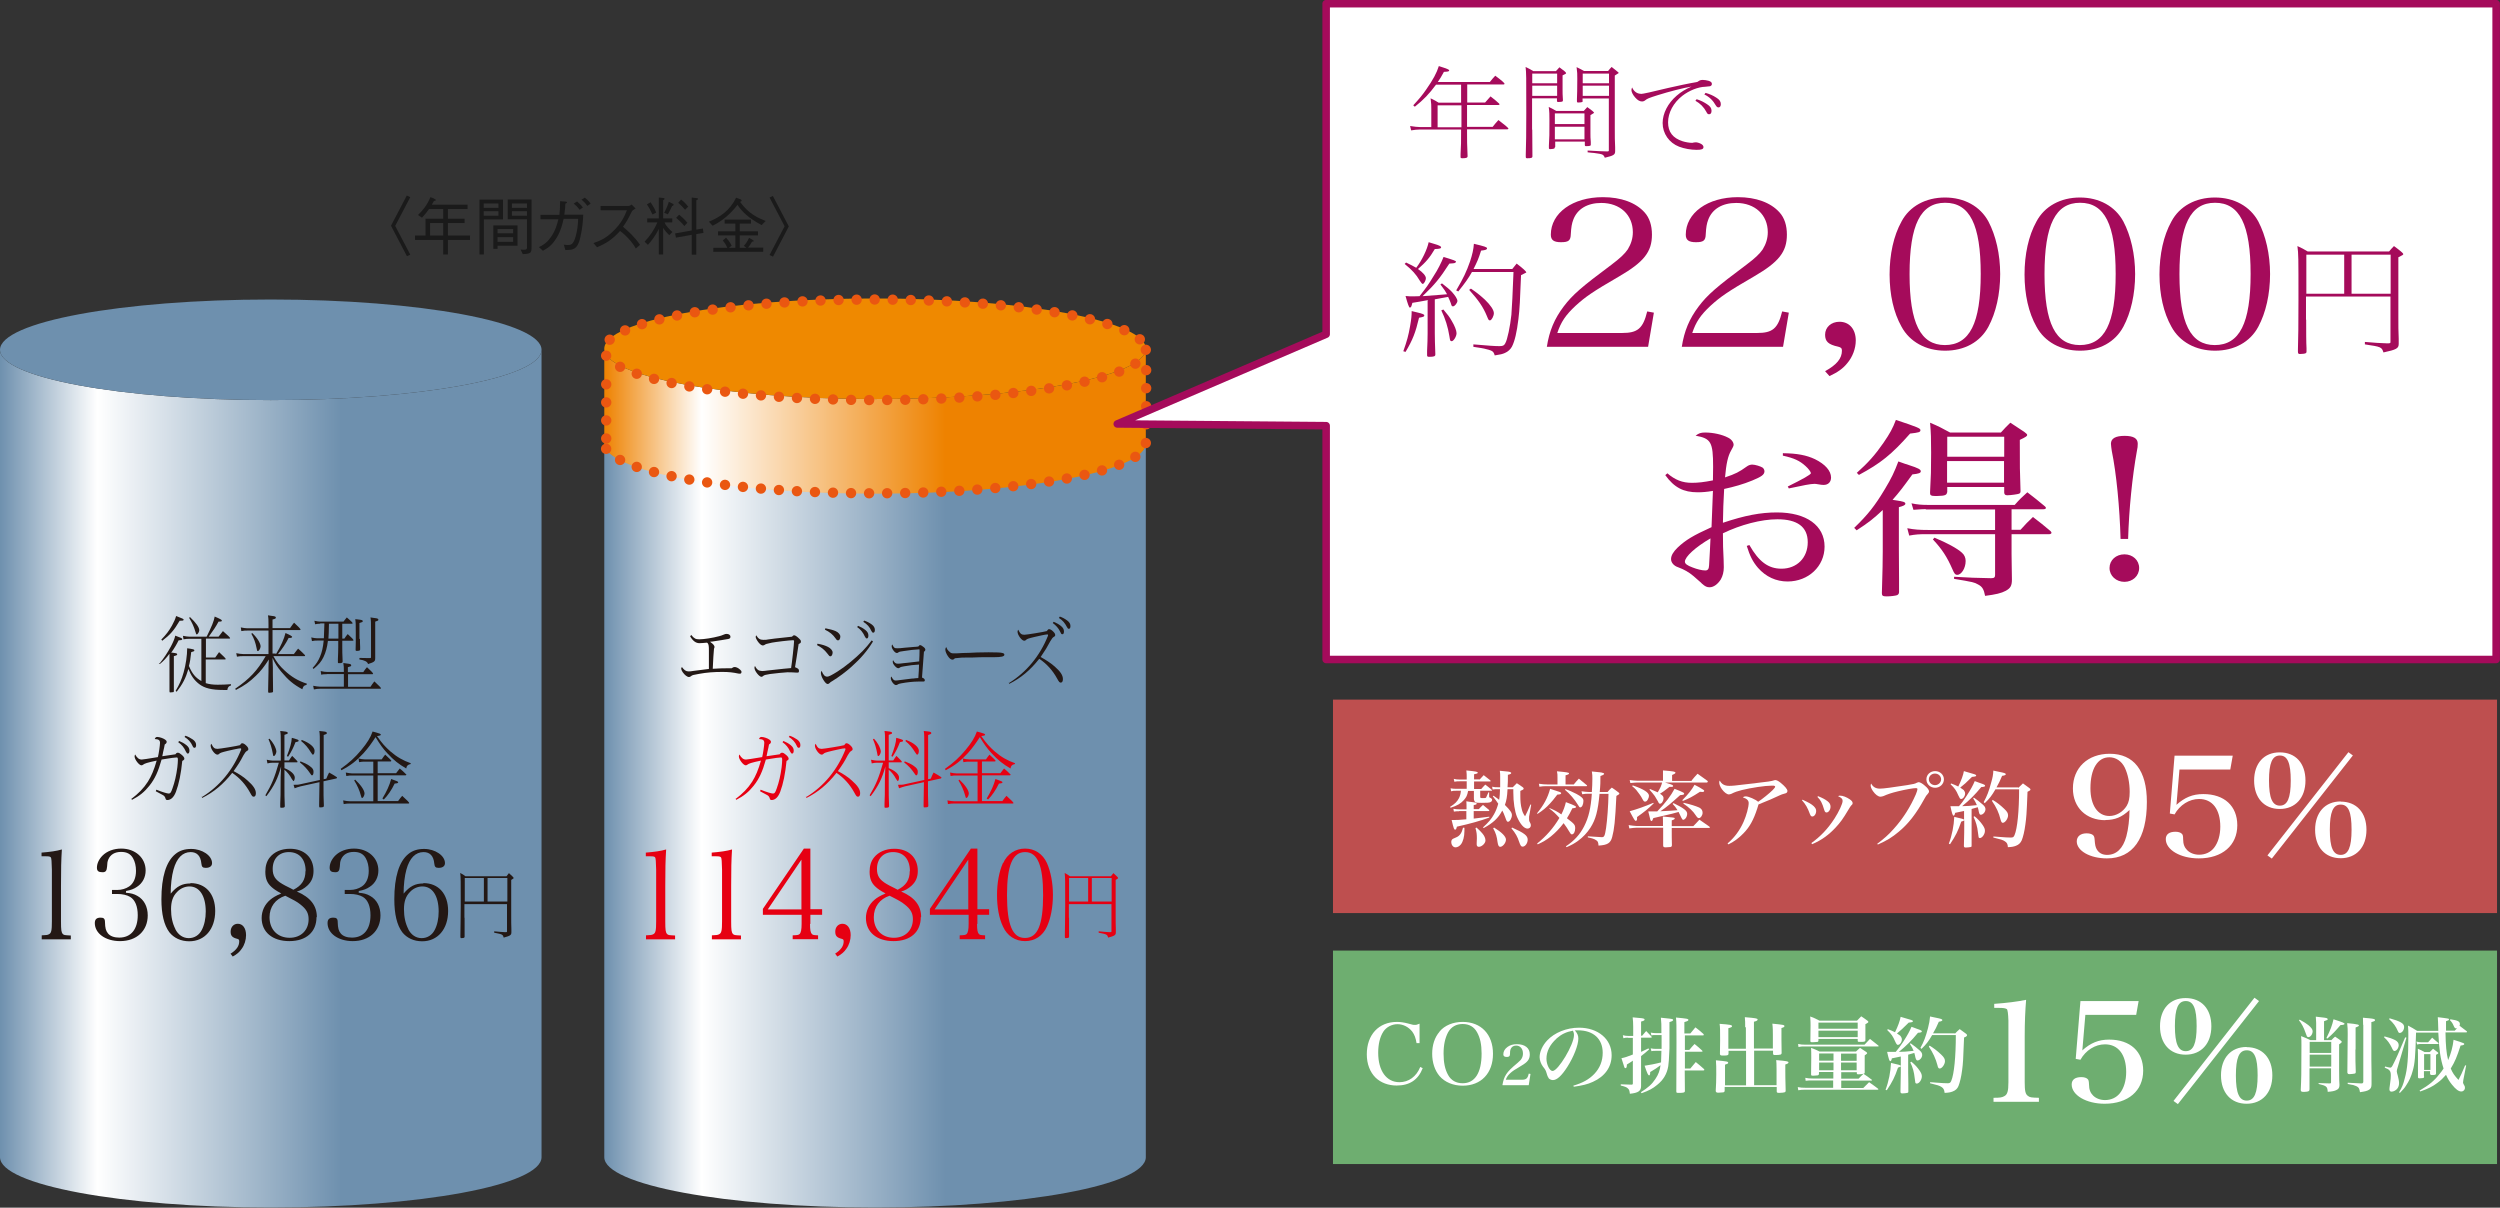 <?xml version="1.0" encoding="UTF-8"?>
<svg id="_レイヤー_2" data-name="レイヤー 2" xmlns="http://www.w3.org/2000/svg" xmlns:xlink="http://www.w3.org/1999/xlink" viewBox="0 0 142.65 68.91">
  <rect x="0" y="0" width="142.65" height="68.91" fill="#333333" stroke="none"/>
  <defs>
    <style>
      .cls-1 {
        fill: none;
        stroke: #ea5711;
        stroke-dasharray: 0 0 0 1.03;
        stroke-width: .59px;
      }

      .cls-1, .cls-2 {
        stroke-linecap: round;
        stroke-linejoin: round;
      }

      .cls-3 {
        fill: #6eae70;
      }

      .cls-3, .cls-4, .cls-5, .cls-6, .cls-7, .cls-8, .cls-9, .cls-10, .cls-11, .cls-12, .cls-13, .cls-14 {
        stroke-width: 0px;
      }

      .cls-4 {
        fill: #1a1a1a;
      }

      .cls-5 {
        fill: url(#linear-gradient);
      }

      .cls-6 {
        fill: #6e90ae;
      }

      .cls-7 {
        fill: #231815;
      }

      .cls-8 {
        fill: #be4f4f;
      }

      .cls-9 {
        fill: #e60012;
      }

      .cls-10 {
        fill: #ef8900;
      }

      .cls-11 {
        fill: #a50b5b;
      }

      .cls-12 {
        fill: url(#linear-gradient-2);
      }

      .cls-13 {
        fill: url(#linear-gradient-3);
      }

      .cls-2 {
        stroke: #a50b5b;
        stroke-width: .43px;
      }

      .cls-2, .cls-14 {
        fill: #fff;
      }
    </style>
    <linearGradient id="linear-gradient" x1="0" y1="44.43" x2="30.9" y2="44.43" gradientUnits="userSpaceOnUse">
      <stop offset="0" stop-color="#6e90ae"/>
      <stop offset=".18" stop-color="#fff"/>
      <stop offset=".63" stop-color="#6e90ae"/>
    </linearGradient>
    <linearGradient id="linear-gradient-2" x1="34.48" y1="47.08" x2="65.38" y2="47.08" xlink:href="#linear-gradient"/>
    <linearGradient id="linear-gradient-3" x1="34.48" y1="24.04" x2="65.38" y2="24.04" gradientUnits="userSpaceOnUse">
      <stop offset="0" stop-color="#ee8200"/>
      <stop offset=".18" stop-color="#fff"/>
      <stop offset=".63" stop-color="#ee8200"/>
    </linearGradient>
  </defs>
  <g id="_制作" data-name="制作">
    <rect class="cls-8" x="76.06" y="39.92" width="66.42" height="12.18"/>
    <rect class="cls-3" x="76.06" y="54.24" width="66.42" height="12.18"/>
    <g>
      <path class="cls-4" d="M23.22,11.16l.19.09-.86,1.64.86,1.64-.19.09-.91-1.74.91-1.74Z"/>
      <path class="cls-4" d="M25.56,13.69v.83h-.27v-.83h-1.61v-.25h.6v-.96h1.01v-.55h-.81c-.15.21-.26.34-.4.49l-.23-.15c.29-.28.52-.57.71-1.02.07.03.19.06.25.11.04.02.06.03.06.05,0,.04-.05.05-.11.06-.03.04-.05.1-.12.21h2.04v.25h-1.12v.55h.95v.25h-.95v.71h1.26v.25h-1.26ZM25.29,12.73h-.75v.71h.75v-.71Z"/>
      <path class="cls-4" d="M28.7,11.39v1.13h-1.09v2h-.25v-3.13h1.34ZM28.44,11.61h-.84v.25h.84v-.25ZM28.44,12.31v-.26h-.84v.26h.84ZM28.39,14.2h-.24v-1.34h1.38v1.16h-1.14v.19ZM29.28,13.07h-.89v.24h.89v-.24ZM29.28,13.53h-.89v.27h.89v-.27ZM29.7,14.24c.06,0,.12.01.19.01.13,0,.18-.03.18-.12v-1.62h-1.1v-1.13h1.36v2.71c0,.34-.03.39-.5.41l-.13-.27ZM30.07,11.61h-.86v.25h.86v-.25ZM30.07,12.05h-.86v.26h.86v-.26Z"/>
      <path class="cls-4" d="M31.92,12.25c.02-.2.04-.37.04-.77l.28.02c.1.01.11.03.11.05,0,.03-.03.05-.09.07,0,.16-.02.34-.06.63h1.08c-.01.28-.04.73-.16,1.27-.1.46-.24.62-.41.69-.1.05-.21.05-.45.06l-.09-.31c.08.01.13.02.21.02.19,0,.33,0,.47-.5.09-.32.13-.66.14-.99h-.83c-.07.3-.15.67-.4,1.08-.28.46-.52.59-.78.74l-.23-.21c.21-.1.43-.21.69-.58.26-.37.35-.72.42-1.01h-1.02v-.25h1.06ZM32.93,11.5c.05.05.22.18.33.34l-.19.13c-.12-.18-.29-.32-.34-.35l.19-.12ZM33.37,11.28s.23.17.33.34l-.19.13c-.1-.16-.25-.29-.33-.36l.19-.11Z"/>
      <path class="cls-4" d="M36.26,11.9c-.16.1-.17.11-.21.17-.21.43-.31.6-.5.87.33.28.67.59.97,1.03l-.24.21c-.1-.17-.2-.34-.46-.61-.2-.21-.34-.32-.44-.39-.45.5-.82.72-1.31.93l-.21-.24c.31-.11.68-.23,1.15-.7.47-.46.63-.85.76-1.17h-1.5v-.25h1.6c.06,0,.13-.05.17-.08l.23.23Z"/>
      <path class="cls-4" d="M37.92,12.69c.09.22.27.39.45.55l-.18.18c-.18-.17-.27-.29-.35-.42v1.52h-.25v-1.46c-.2.43-.48.76-.62.91l-.19-.18c.3-.31.55-.68.73-1.1h-.58v-.23h.66v-1.19l.26.03s.07,0,.07.04c0,.03-.05.07-.08.09v1.03h.52v.23h-.44ZM37.13,11.55c.14.21.23.37.31.58l-.21.11c-.09-.2-.19-.39-.32-.58l.22-.12ZM37.9,12.14c.17-.33.23-.5.26-.63l.24.12s.04.03.04.05c0,.04-.05.06-.09.08-.09.2-.18.36-.24.47l-.22-.09ZM39.73,14.53h-.26v-1.13l-.9.16-.05-.24.95-.17v-1.88l.3.04c.05,0,.06.03.06.04,0,.02,0,.03-.1.08v1.67l.38-.06.03.25-.41.07v1.17ZM38.75,12.25c.31.25.41.39.47.46l-.17.19c-.15-.2-.4-.41-.47-.47l.17-.18ZM38.87,11.39c.17.13.27.24.4.4l-.18.18c-.12-.14-.23-.26-.39-.4l.16-.18Z"/>
      <path class="cls-4" d="M43.45,12.84c-.73-.4-1.08-.72-1.37-1.15-.38.5-.86.92-1.42,1.19l-.21-.23c.61-.25,1.2-.63,1.55-1.37l.27.1s.05.04.05.06c0,.04-.03.05-.09.08.51.71,1.03.91,1.46,1.09l-.24.24ZM40.7,14.38v-.24h.8c-.07-.16-.13-.26-.26-.42l.19-.16c.1.11.2.22.32.46l-.16.12h.37v-.71h-.99v-.23h.99v-.44h-.61v-.23h1.5v.23h-.64v.44h1.04v.23h-1.04v.71h.38l-.15-.11c.09-.1.19-.21.3-.46l.21.12s.06.04.06.06c0,.03-.04.04-.1.04-.08.15-.14.24-.23.34h.87v.24h-2.83Z"/>
      <path class="cls-4" d="M44.1,14.64l-.19-.09.86-1.64-.86-1.64.19-.09.91,1.74-.91,1.74Z"/>
    </g>
    <g>
      <path class="cls-5" d="M0,19.96c0,1.59,6.92,2.87,15.45,2.87s15.45-1.28,15.45-2.87v46.07c0,1.59-6.92,2.87-15.45,2.87s-15.45-1.29-15.45-2.87V19.96Z"/>
      <path class="cls-6" d="M30.9,19.96c0,1.59-6.92,2.87-15.45,2.87S0,21.55,0,19.96s6.92-2.87,15.45-2.87,15.45,1.29,15.45,2.87Z"/>
    </g>
    <g>
      <path class="cls-12" d="M34.48,25.26c0,1.58,6.92,2.87,15.45,2.87s15.45-1.29,15.45-2.87v40.77c0,1.59-6.92,2.87-15.45,2.87s-15.45-1.29-15.45-2.87V25.26Z"/>
      <path class="cls-13" d="M34.48,19.9c0,1.58,6.92,2.87,15.45,2.87s15.45-1.29,15.45-2.87v5.4c0,1.59-6.92,2.87-15.45,2.87s-15.45-1.29-15.45-2.87v-5.4Z"/>
      <path class="cls-10" d="M65.38,19.9c0,1.58-6.92,2.87-15.45,2.87s-15.45-1.29-15.45-2.87,6.92-2.87,15.45-2.87,15.45,1.28,15.45,2.87Z"/>
      <path class="cls-1" d="M65.38,19.96c0,1.59-6.92,2.87-15.45,2.87s-15.45-1.28-15.45-2.87,6.92-2.87,15.45-2.87,15.45,1.29,15.45,2.87Z"/>
      <path class="cls-1" d="M65.38,25.28c0,1.58-6.92,2.87-15.45,2.87s-15.45-1.29-15.45-2.87"/>
    </g>
    <line class="cls-1" x1="34.59" y1="25.02" x2="34.59" y2="20.97"/>
    <line class="cls-1" x1="65.4" y1="24.21" x2="65.4" y2="20.57"/>
    <g>
      <path class="cls-7" d="M40.54,36.64c.15.1.23.2.23.27,0,.02,0,.04-.03.11-.02.19-.05.65-.07,1.14.29-.02.62-.03.93-.03h.15s.02-.01.03-.02c.06-.04.09-.05.14-.05.09,0,.2.05.31.15.06.05.08.09.08.13,0,.06-.03.1-.08.1-.04,0-.08,0-.12-.01-.28-.06-.52-.09-.89-.09-.49,0-.89.03-1.33.11-.35.06-.38.07-.46.13-.04.04-.08.05-.12.05-.1,0-.24-.11-.36-.28-.05-.08-.08-.15-.08-.19,0-.03,0-.05.04-.1.12.17.23.25.37.25.06,0,.17,0,.3-.03.23-.03.49-.06.87-.11,0-.21,0-.31,0-.55,0-.22,0-.36,0-.48,0-.28-.01-.36-.07-.44l-.04-.03c-.21.02-.34.03-.43.03-.2,0-.37-.12-.53-.39l.06-.08c.17.21.26.25.46.25.26,0,.77-.08,1.14-.18.09-.02.13-.04.26-.09.06-.03.11-.04.16-.04.13,0,.22.07.22.16,0,.08-.04.11-.12.13-.18.03-.58.1-.94.15h-.09Z"/>
      <path class="cls-7" d="M45.37,38.07s.14.06.18.1c.03.03.04.07.04.11,0,.06-.02.1-.07.1-.02,0-.05,0-.07,0-.11-.01-.3-.02-.52-.02-.13,0-.77.07-1,.1-.24.04-.32.06-.37.1-.04.04-.08.06-.11.06-.13,0-.4-.34-.4-.51,0-.03,0-.07.03-.11.06.12.11.18.18.23q.07.05.23.06c.1,0,.21-.02.3-.03.15-.02.73-.08.92-.1q.24-.02.43-.04c.05-.29.17-1.39.17-1.54,0-.03-.02-.05-.06-.05-.17,0-1.01.1-1.21.14-.33.07-.34.08-.4.12-.03.02-.07.04-.11.04-.07,0-.14-.05-.23-.15-.1-.12-.18-.27-.18-.33,0-.03.01-.07.03-.1.12.2.22.26.41.26.06,0,.19,0,.25-.02.27-.04.34-.05,1.38-.16.05-.06.09-.08.13-.08.06,0,.17.08.29.2.08.08.09.1.09.17,0,.05-.02.08-.13.13-.12.79-.12.82-.21,1.35h0Z"/>
      <path class="cls-7" d="M46.65,36.73c.27.05.43.1.59.18.16.08.27.21.27.32,0,.12-.06.22-.12.22-.06,0-.08-.02-.19-.17-.15-.2-.34-.35-.58-.47l.03-.09ZM49.81,36.61c-.31.51-.69.96-1.23,1.44-.32.29-.73.59-1.07.8-.11.06-.13.08-.18.13-.03.03-.07.05-.1.05-.07,0-.15-.08-.25-.24-.09-.14-.14-.3-.14-.39,0-.05.01-.08.04-.12.1.24.19.33.32.33.09,0,.25-.08.6-.3.48-.31.99-.73,1.42-1.16.19-.2.33-.36.52-.61l.07.06ZM47.1,35.85c.25.05.44.1.58.16.16.07.27.2.27.31,0,.13-.06.22-.13.22-.05,0-.09-.03-.14-.11-.15-.22-.35-.38-.61-.5l.03-.09ZM48.96,35.71c.17.07.28.13.42.24.12.1.17.19.17.31,0,.11-.03.17-.09.17-.04,0-.07-.03-.11-.11-.11-.24-.25-.41-.44-.54l.05-.07ZM49.31,35.41c.17.06.29.12.43.22.12.09.18.19.18.31,0,.1-.03.16-.09.16-.05,0-.07-.02-.11-.1-.1-.23-.24-.38-.46-.52l.05-.07Z"/>
      <path class="cls-7" d="M52.46,37.05c-.26.01-.58.05-.9.1-.18.02-.25.04-.29.07-.04.03-.06.04-.09.04-.06,0-.12-.04-.19-.13-.07-.09-.11-.18-.11-.24,0-.04,0-.07.03-.12.1.2.13.22.28.22.08,0,.22,0,.42-.03q.21-.02.58-.05s.11,0,.21-.02c.05-.06.07-.08.1-.08.04,0,.12.04.2.11.07.05.1.11.1.15s-.02.08-.08.12c0,.06-.03.45-.11,1.47.12.05.16.09.16.16,0,.05-.03.07-.09.07-.02,0-.04,0-.08,0-.09,0-.14,0-.21,0-.26,0-.64.04-.96.1-.13.02-.17.04-.23.08-.02.01-.05.02-.08.02-.11,0-.29-.24-.29-.39,0-.04,0-.06.03-.1.1.19.15.23.25.23.04,0,.06,0,.28-.03.16-.02.46-.06.64-.08.06,0,.08,0,.22-.02q.07,0,.15-.01c.02-.22.04-.61.04-.77-.24.01-.59.05-.85.1-.14.02-.21.04-.27.09-.02,0-.04.02-.06.02-.07,0-.16-.07-.25-.19-.05-.07-.07-.12-.07-.18,0-.03,0-.06.02-.09.08.15.15.2.26.2.06,0,.15,0,.34-.03.02,0,.32-.03.89-.1q.02-.36.02-.65Z"/>
      <path class="cls-7" d="M54.15,37.16c.09.1.14.12.25.12.13,0,.3,0,.55-.02.21,0,.41-.01.81-.03.08,0,.6-.01.65-.01.44,0,.71.01.79.04.08.02.11.05.11.1,0,.1-.18.14-.59.14t-.27,0h-.17c-.17,0-.52,0-.84.02q-.11,0-.33,0c-.17,0-.28,0-.62.04-.05.05-.09.08-.14.08-.09,0-.18-.07-.27-.21-.08-.12-.14-.27-.14-.36,0-.06.02-.11.05-.15.04.11.08.17.14.23Z"/>
      <path class="cls-7" d="M57.58,38.97c.99-.62,1.76-1.54,2.22-2.7,0-.02,0-.03,0-.04,0-.02-.01-.03-.04-.03-.11,0-.48.09-.71.14-.38.09-.46.12-.51.18-.03.03-.06.04-.1.04-.14,0-.38-.33-.38-.51,0-.04.01-.08.04-.12.11.23.18.29.35.29.12,0,1.11-.16,1.28-.21.06-.09.09-.11.13-.11.06,0,.14.04.23.13.09.09.12.14.12.21,0,.04-.02.07-.08.1q-.09.05-.2.25c-.18.34-.29.52-.55.9.3.16.58.35.8.54.33.29.47.5.47.72,0,.12-.04.2-.12.2-.07,0-.1-.03-.21-.23-.25-.46-.59-.84-1.02-1.13-.52.66-1.04,1.09-1.71,1.43l-.04-.08ZM60.12,35.48c.17.07.28.13.42.24.12.1.17.19.17.31,0,.1-.03.16-.09.16-.06,0-.07-.02-.14-.17-.08-.17-.23-.34-.41-.47l.05-.07ZM60.47,35.18c.17.06.28.12.43.23.12.09.18.19.18.31,0,.1-.03.16-.09.16-.05,0-.07-.03-.11-.1-.11-.22-.25-.39-.46-.52l.05-.07Z"/>
    </g>
    <g>
      <path class="cls-9" d="M41.96,45.6c.43-.33.71-.61.96-1,.2-.32.35-.67.5-1.2-.53.11-.7.17-.77.23-.04.03-.07.04-.1.04-.13,0-.39-.33-.39-.51,0-.02.01-.08.03-.11.12.21.23.29.38.29q.08,0,.92-.14c.05-.19.12-.68.12-.81,0-.15-.07-.21-.3-.22.03-.08.07-.12.14-.12.12,0,.34.07.45.15.06.04.09.08.09.13,0,.06-.03.1-.11.15-.03.17-.04.21-.07.33,0,0,0,.04-.02.09,0,.04-.03.13-.05.25.39-.06.45-.07.75-.11.05-.07.08-.09.14-.09s.13.04.23.13c.09.08.14.15.14.21,0,.05-.03.08-.12.13-.07.72-.19,1.31-.36,1.76-.12.31-.29.47-.49.47-.06,0-.09-.02-.11-.1-.02-.08-.07-.14-.14-.18-.09-.05-.26-.14-.41-.22l.03-.09c.35.14.62.22.71.22s.13-.06.21-.29c.13-.36.22-.75.28-1.21.02-.18.03-.32.03-.41,0-.12-.01-.15-.07-.15-.11,0-.3.03-.86.12-.19.68-.38,1.1-.7,1.5-.27.34-.56.58-.99.8l-.04-.07ZM44.7,42.28c.17.07.28.13.42.24.12.1.17.19.17.31,0,.11-.04.17-.09.17-.04,0-.07-.03-.11-.11-.11-.24-.23-.39-.44-.54l.05-.07ZM45.06,41.98c.17.06.28.12.43.22.12.09.18.19.18.31,0,.1-.03.16-.09.16-.05,0-.08-.03-.11-.1-.1-.23-.25-.39-.46-.52l.05-.07Z"/>
      <path class="cls-9" d="M46.02,45.47c.99-.61,1.76-1.54,2.22-2.7,0-.02,0-.03,0-.04,0-.02-.01-.03-.04-.03-.11,0-.48.09-.71.14-.37.09-.46.12-.51.18-.03.03-.06.04-.1.04-.14,0-.38-.32-.38-.51,0-.04.01-.08.04-.11.11.23.18.29.35.29.12,0,1.11-.16,1.28-.21.06-.09.09-.11.13-.11.06,0,.14.04.23.13.09.09.12.14.12.21,0,.04-.02.07-.08.1q-.09.05-.2.25c-.18.35-.29.52-.56.9.31.16.58.34.8.54.33.29.47.51.47.72,0,.12-.04.2-.12.2s-.1-.03-.21-.23c-.25-.46-.59-.84-1.02-1.13-.52.66-1.04,1.09-1.71,1.43l-.04-.08Z"/>
      <path class="cls-9" d="M50.71,44.71c0,.48,0,.95.02,1.27v.02c0,.07-.04.09-.2.09-.05,0-.06-.01-.06-.06,0-.01,0-.06,0-.16.02-.45.02-.59.02-.96,0-.41,0-.7.03-1.18-.18.67-.39,1.11-.84,1.7l-.06-.05c.37-.63.52-.99.77-1.86h-.35c-.09,0-.18.01-.3.04l-.04-.21c.15.03.26.05.34.05h.46v-.9c0-.55,0-.59-.03-.79.09,0,.15.02.19.02.18.02.24.04.24.09,0,.05-.02.06-.19.11v1.46h.26c.05-.09.11-.16.18-.26.21.2.31.31.31.34,0,.02-.02.03-.04.03h-.71v.33c.36.14.59.35.59.54,0,.1-.04.2-.08.2t-.09-.12c-.1-.2-.25-.39-.42-.53v.78ZM49.87,42.15c.11.12.18.22.25.34.08.14.14.31.14.39,0,.11-.09.26-.14.26-.04,0-.05-.02-.07-.17-.05-.27-.13-.55-.24-.79l.06-.03ZM50.86,43.14c.18-.46.27-.77.28-1.04.08.02.14.04.18.05.14.04.21.07.21.11,0,.05-.03.06-.18.09-.12.31-.21.5-.42.83l-.07-.04ZM52.74,44.51q0-.83,0-1.82c0-.66,0-.8-.03-.98.09.01.15.02.19.02.19.02.24.04.24.1,0,.05-.03.06-.18.11v2.52l.15-.03c.05-.13.1-.23.16-.35.16.09.37.21.43.26.01,0,.02.02.02.04,0,.01-.02.03-.04.04l-.73.16v.12c0,.48,0,.95.02,1.26v.02c0,.07-.04.09-.22.09-.04,0-.05-.01-.05-.07,0-.01,0-.04,0-.09,0-.18.01-.61.02-1.28l-1.08.24c-.12.03-.21.06-.34.11l-.06-.2c.17,0,.27,0,.38-.03l1.1-.24ZM51.62,43.44c.21.08.4.17.53.27.17.12.22.2.22.33,0,.11-.03.2-.08.2-.04,0-.04,0-.12-.12-.16-.24-.34-.43-.58-.62l.04-.06ZM51.7,42.22c.45.17.73.41.73.62,0,.12-.04.22-.09.22-.03,0-.04,0-.12-.13-.18-.29-.31-.44-.56-.65l.04-.06Z"/>
      <path class="cls-9" d="M57.89,43.6c-.15.04-.21.1-.23.25-.43-.25-.71-.47-1.08-.87-.25-.27-.41-.49-.67-.92-.22.34-.41.61-.69.92-.41.44-.72.69-1.26.97l-.04-.08c.49-.35.81-.64,1.17-1.07.34-.41.53-.71.65-1.06.1.03.17.05.22.06.18.05.25.08.25.12,0,.04-.05.06-.22.08.3.43.48.62.76.87.38.33.74.53,1.17.68l-.02.06ZM57.18,45.73c.11-.16.18-.24.25-.32.28.25.4.38.4.41,0,.02-.02.03-.04.03h-3.35c-.09,0-.21,0-.35.03l-.03-.21c.14.03.28.05.39.05h1.33v-1.47h-1.21c-.09,0-.19,0-.33.03l-.03-.2c.15.03.27.05.36.05h1.21v-.67h-.5c-.08,0-.18,0-.31.03l-.03-.21c.13.03.25.05.35.05h.97c.08-.12.14-.2.2-.27.21.19.35.33.35.35,0,.02-.02.04-.04.04h-.74v.67h1.05c.08-.11.15-.19.21-.27q.15.12.3.27t.07.09s-.01.03-.04.03h-1.59v1.47h1.17ZM54.74,44.48c.34.32.54.62.54.8,0,.1-.08.25-.13.25-.04,0-.05-.01-.08-.14-.08-.3-.2-.57-.38-.86l.06-.05ZM56.3,45.56c.23-.37.41-.76.5-1.11.33.12.4.14.4.19,0,.04-.05.06-.2.07-.18.37-.39.68-.62.91l-.07-.05Z"/>
    </g>
    <g>
      <path class="cls-9" d="M36.86,53.37c.28-.01.33-.02.41-.06.14-.07.17-.21.17-.74v-2.95q-.01-.65-.06-.7c-.04-.05-.12-.06-.27-.06h-.26v-.21c.48-.04.86-.09,1.16-.18-.04.62-.05,1.12-.05,2.08v2.03c0,.49.02.62.1.71.07.07.09.07.46.09v.22h-1.66v-.22Z"/>
      <path class="cls-9" d="M40.62,53.37c.28-.01.33-.02.41-.06.14-.07.17-.21.17-.74v-2.95q-.01-.65-.06-.7c-.05-.05-.12-.06-.27-.06h-.26v-.21c.48-.04.86-.09,1.16-.18-.04.62-.05,1.12-.05,2.08v2.03c0,.49.02.62.1.71.07.07.09.07.46.09v.22h-1.66v-.22Z"/>
      <path class="cls-9" d="M46.22,52.72c0,.34.03.5.11.58.06.05.09.06.35.07v.22h-1.45v-.22c.28-.01.33-.02.39-.07.08-.07.12-.25.12-.58v-.52h-2.21v-.34l2.34-3.44h.37v3.46h.67v.32h-.67v.52ZM45.73,49.05l-1.92,2.84h1.92v-2.84Z"/>
      <path class="cls-9" d="M47.66,54.41c.34-.22.48-.44.48-.7,0-.09-.03-.12-.11-.14-.28-.07-.37-.17-.37-.41,0-.26.17-.45.41-.45.28,0,.47.25.47.65,0,.27-.09.57-.25.78-.12.18-.27.31-.51.44l-.13-.17Z"/>
      <path class="cls-9" d="M52.54,52.33c0,.85-.59,1.37-1.55,1.37s-1.58-.51-1.58-1.32c0-.4.17-.77.49-1.04.14-.12.32-.23.63-.36-.32-.17-.45-.27-.57-.38-.24-.22-.34-.47-.34-.86,0-.32.08-.6.25-.81.25-.32.67-.5,1.16-.5.81,0,1.34.5,1.34,1.26,0,.36-.11.62-.36.85-.19.17-.37.27-.59.33.77.33,1.14.8,1.14,1.46ZM49.86,52.34c0,.7.46,1.17,1.15,1.17.64,0,1.08-.43,1.08-1.06,0-.35-.13-.58-.48-.85-.17-.14-.37-.25-.85-.49-.57.19-.9.64-.9,1.23ZM51.92,49.71c0-.68-.36-1.09-.96-1.09-.56,0-.92.38-.92.96,0,.39.14.62.55.86q.09.06.46.24c.05.02.1.06.17.09.48-.24.69-.57.69-1.07Z"/>
      <path class="cls-9" d="M55.75,52.72c0,.34.03.5.11.58.06.05.09.06.35.07v.22h-1.45v-.22c.28-.01.33-.02.39-.07.08-.07.12-.25.12-.58v-.52h-2.21v-.34l2.34-3.44h.37v3.46h.67v.32h-.67v.52ZM55.25,49.05l-1.92,2.84h1.92v-2.84Z"/>
      <path class="cls-9" d="M57.24,49.25c.23-.52.7-.83,1.25-.83s1.01.3,1.25.83c.21.48.34,1.12.34,1.81s-.12,1.33-.34,1.81c-.24.53-.69.83-1.25.83s-1.02-.3-1.26-.83c-.23-.48-.34-1.11-.34-1.8s.12-1.34.34-1.83ZM58.49,53.52c.72,0,1.03-.75,1.03-2.45s-.32-2.45-1.03-2.45-1.03.75-1.03,2.46.32,2.44,1.02,2.44Z"/>
      <path class="cls-9" d="M61,52.35c0,.39,0,.78,0,.98v.11s0,.04-.02.06c-.02.02-.11.03-.17.03-.04,0-.05-.02-.05-.08,0-.02,0-.04,0-.08,0-.28.02-.96.02-1.68,0-1.52,0-1.6-.03-1.88.12.06.21.12.3.19h2.34c.05-.06.08-.11.14-.18.19.17.27.25.27.28,0,.02-.02.03-.14.11v2.04c0,.33,0,.51.01.77,0,.1,0,.14,0,.18,0,.16-.07.2-.44.3-.05-.18-.07-.19-.54-.28v-.08c.19.02.54.05.62.05.1,0,.11,0,.11-.05v-1.55h-2.43v.79ZM62.09,50.1h-1.09v1.34h1.09v-1.34ZM63.43,50.1h-1.13v1.34h1.13v-1.34Z"/>
    </g>
    <g>
      <path class="cls-7" d="M9.12,37.84c.22-.27.43-.58.63-.95.13-.25.21-.43.25-.62.33.12.4.15.4.2,0,.01-.02.04-.04.05-.03,0-.06.01-.17.02-.1.21-.26.48-.42.7.05,0,.08,0,.12.01.17.02.22.04.22.08,0,.05-.01.06-.19.11v1.22c0,.2,0,.64,0,.75v.02s0,.05-.02.06c-.02,0-.11.02-.18.02-.04,0-.05-.01-.05-.07,0-.01,0-.06,0-.11,0-.09,0-.25,0-.46,0-.24,0-.5,0-.79,0-.14,0-.19,0-.31,0-.03,0-.09,0-.17,0-.12,0-.15,0-.28v-.02c-.19.26-.32.4-.55.59l-.06-.06ZM9.2,36.5c.29-.3.44-.5.61-.8.12-.23.18-.34.24-.55.37.14.43.17.43.21,0,.02-.02.04-.04.05-.03,0-.06.01-.19.01-.32.55-.55.81-.99,1.14l-.06-.07ZM11.5,36.45h-.67c-.11,0-.21,0-.36.03l-.03-.2c.15.03.28.05.39.05h.96c.29-.58.42-.9.46-1.15.33.14.41.19.41.23,0,.05-.04.06-.19.06-.18.33-.26.44-.56.86h.56c.09-.12.15-.2.25-.32.27.23.41.37.41.4,0,.02-.02.03-.04.03h-1.34v1.08h.53c.1-.14.16-.23.22-.31.25.23.38.36.38.39,0,.02-.02.03-.04.03h-1.1v1.35c.19.06.4.09.68.09.22,0,.52-.01.76-.03v.07c-.14.05-.18.1-.21.26-.09,0-.15,0-.22,0-.67,0-1.08-.1-1.39-.34-.28-.22-.45-.46-.61-.86-.15.52-.33.87-.67,1.3l-.06-.05c.21-.35.34-.63.46-1.06.12-.42.2-.97.2-1.37.37.05.41.07.41.12s-.03.06-.18.1c-.04.38-.07.57-.13.79.18.43.37.67.71.86v-2.43ZM10.84,35.21c.35.33.53.59.53.75,0,.09-.09.24-.14.24-.01,0-.04-.01-.04-.03t-.04-.12c-.09-.3-.17-.48-.36-.8l.06-.04Z"/>
      <path class="cls-7" d="M15.75,37.32c.27-.43.47-.89.54-1.2.3.13.38.19.38.22s-.04.06-.11.06h-.09c-.16.32-.36.62-.61.92h.91c.1-.14.17-.22.24-.31.1.09.23.2.34.32.05.04.06.06.06.08,0,.02-.02.03-.04.03h-1.77c.18.33.36.56.62.8.4.38.79.61,1.29.77l-.02.07c-.16.04-.18.07-.24.25-.51-.28-.8-.52-1.2-1-.21-.25-.37-.49-.5-.79,0,.14.02.46.02.56v.35c0,.1.01.76.01.87,0,.07,0,.08,0,.12,0,.03,0,.05-.02.06-.02.01-.12.03-.2.03-.04,0-.06-.01-.06-.07,0,0,0-.07,0-.13,0-.28.02-.71.02-.98,0-.29,0-.46.02-.72-.25.39-.48.69-.74.93-.36.35-.62.54-1.14.81l-.04-.07c.83-.57,1.26-1.03,1.74-1.86h-1.29c-.1,0-.21,0-.35.03l-.04-.2c.16.03.28.05.39.05h1.45v-1.34h-1.21c-.09,0-.2,0-.34.03l-.03-.21c.15.03.27.05.37.05h1.21v-.23c0-.2,0-.34-.03-.51.09.01.16.02.2.03.19.02.25.04.25.1,0,.05-.03.07-.19.11v.49h1c.11-.16.16-.23.23-.31.25.23.37.36.37.39,0,.02-.02.03-.04.03h-1.56v1.34h.17ZM14.4,36.13c.27.25.47.58.47.75,0,.11-.09.27-.16.27-.01,0-.03-.01-.04-.03s0-.01-.03-.14c-.06-.31-.15-.56-.3-.82l.06-.04Z"/>
      <path class="cls-7" d="M18.28,35.59c-.08,0-.17,0-.3.03l-.04-.2c.13.03.25.05.33.05h1.33c.06-.08.11-.15.19-.24.23.2.33.29.33.33,0,.02-.02.03-.04.03h-.55v.85h.12c.06-.1.11-.16.19-.26.22.2.33.31.33.35,0,.02-.02.03-.04.03h-.6v.36c0,.17,0,.44.02.8v.03c0,.07-.05.09-.21.09-.05,0-.06-.01-.06-.06,0-.02,0-.08,0-.17.01-.27.02-.46.02-.68v-.36h-.59c-.04.35-.12.65-.25.92-.13.27-.27.43-.57.68l-.05-.06c.21-.23.32-.4.42-.64.11-.26.17-.52.21-.92h-.37c-.08,0-.18,0-.3.03l-.04-.21c.13.03.25.05.34.05h.38q.01-.27.03-.85h-.25ZM18.65,38.47c-.11,0-.21,0-.32.03l-.03-.21c.16.04.27.05.36.05h.96v-.06c0-.23,0-.23-.03-.45.09.01.16.02.2.03.19.02.25.04.25.1s-.02.06-.19.11v.28h.88c.08-.12.14-.21.21-.28.2.18.35.33.35.37,0,.02-.02.03-.04.03h-1.39v.72h1.28c.06-.1.12-.18.22-.31.27.25.38.36.38.39,0,.02-.02.03-.04.03h-3.45c-.1,0-.22.01-.34.04l-.04-.21c.16.03.29.05.38.05h1.37v-.72h-.96ZM18.77,35.59q-.01.64-.03.85h.57v-.85h-.55ZM20.54,36.46c0,.15,0,.29.01.46,0,.07,0,.11,0,.14,0,.06-.05.08-.21.08-.03,0-.05-.02-.05-.06,0,0,0-.14.01-.42,0-.19,0-.31,0-.56,0-.52,0-.57-.03-.77.09,0,.15.02.19.02.18.02.24.04.24.09s-.03.06-.19.11v.9ZM21.17,35.97c0-.5,0-.53-.03-.74.09.01.16.02.2.03.19.02.25.04.25.1,0,.05-.02.06-.18.11v1.35c0,.22,0,.3,0,.53,0,.12,0,.17,0,.21,0,.18-.06.22-.41.33q-.05-.2-.49-.26v-.09c.24,0,.48.01.52.01.14,0,.14,0,.14-.06v-1.52Z"/>
    </g>
    <g>
      <path class="cls-7" d="M7.48,45.6c.43-.33.71-.61.96-1,.2-.32.35-.67.5-1.2-.53.11-.7.17-.77.23-.04.03-.07.04-.1.04-.13,0-.39-.33-.39-.51,0-.02.01-.08.03-.11.12.21.23.29.38.29q.08,0,.92-.14c.05-.19.12-.68.12-.81,0-.15-.07-.21-.3-.22.03-.08.07-.12.14-.12.12,0,.34.07.45.15.06.04.09.08.09.13,0,.06-.03.1-.11.15-.03.17-.04.21-.07.33,0,0,0,.04-.02.09,0,.04-.03.13-.05.25.39-.06.45-.07.75-.11.05-.07.08-.09.14-.09s.13.04.23.13c.09.08.14.15.14.21,0,.05-.03.08-.12.13-.07.72-.19,1.31-.36,1.76-.12.31-.29.47-.49.47-.06,0-.09-.02-.11-.1-.02-.08-.07-.14-.14-.18-.09-.05-.26-.14-.41-.22l.03-.09c.35.14.62.22.71.22s.13-.06.21-.29c.13-.36.22-.75.28-1.21.02-.18.03-.32.03-.41,0-.12-.01-.15-.07-.15-.11,0-.3.03-.86.12-.19.68-.38,1.1-.7,1.5-.27.34-.56.58-.99.8l-.04-.07ZM10.22,42.28c.17.07.28.13.42.24.12.1.17.19.17.31,0,.11-.04.17-.09.17-.04,0-.07-.03-.11-.11-.11-.24-.23-.39-.44-.54l.05-.07ZM10.58,41.98c.17.06.28.12.43.22.12.09.18.19.18.31,0,.1-.03.16-.09.16-.05,0-.08-.03-.11-.1-.1-.23-.25-.39-.46-.52l.05-.07Z"/>
      <path class="cls-7" d="M11.54,45.47c.99-.61,1.76-1.54,2.22-2.7,0-.02,0-.03,0-.04,0-.02-.01-.03-.04-.03-.11,0-.48.09-.71.14-.37.09-.46.12-.51.18-.03.03-.06.04-.1.04-.14,0-.38-.32-.38-.51,0-.04.01-.08.04-.11.11.23.18.29.35.29.12,0,1.11-.16,1.28-.21.06-.09.09-.11.13-.11.06,0,.14.04.23.13.09.09.12.14.12.21,0,.04-.02.07-.08.1q-.09.05-.2.25c-.18.35-.29.52-.56.9.31.16.58.34.8.54.33.29.47.51.47.72,0,.12-.04.2-.12.2s-.1-.03-.21-.23c-.25-.46-.59-.84-1.02-1.13-.52.66-1.04,1.09-1.71,1.43l-.04-.08Z"/>
      <path class="cls-7" d="M16.23,44.71c0,.48,0,.95.02,1.27v.02c0,.07-.04.09-.2.09-.05,0-.06-.01-.06-.06,0-.01,0-.06,0-.16.02-.45.02-.59.02-.96,0-.41,0-.7.03-1.18-.18.67-.39,1.11-.84,1.7l-.06-.05c.37-.63.52-.99.77-1.86h-.35c-.09,0-.18.01-.3.04l-.04-.21c.15.03.26.05.34.05h.46v-.9c0-.55,0-.59-.03-.79.09,0,.15.02.19.02.18.02.24.04.24.09,0,.05-.02.06-.19.11v1.46h.26c.05-.09.11-.16.18-.26.21.2.31.31.31.34,0,.02-.02.03-.04.03h-.71v.33c.36.14.59.35.59.54,0,.1-.04.2-.08.2t-.09-.12c-.1-.2-.25-.39-.42-.53v.78ZM15.38,42.15c.11.12.18.22.25.34.08.14.14.31.14.39,0,.11-.09.26-.14.26-.04,0-.05-.02-.07-.17-.05-.27-.13-.55-.24-.79l.06-.03ZM16.37,43.14c.18-.46.27-.77.28-1.04.08.02.14.04.18.05.14.04.21.07.21.11,0,.05-.03.06-.18.09-.12.31-.21.5-.42.83l-.07-.04ZM18.25,44.51q0-.83,0-1.82c0-.66,0-.8-.03-.98.09.01.15.02.19.02.19.02.24.04.24.1,0,.05-.03.06-.18.11v2.52l.15-.03c.05-.13.1-.23.16-.35.16.09.37.21.43.26.01,0,.02.02.02.04,0,.01-.02.03-.04.04l-.73.16v.12c0,.48,0,.95.02,1.26v.02c0,.07-.04.09-.22.09-.04,0-.05-.01-.05-.07,0-.01,0-.04,0-.09,0-.18.01-.61.02-1.28l-1.08.24c-.12.03-.21.06-.34.11l-.06-.2c.17,0,.27,0,.38-.03l1.1-.24ZM17.14,43.44c.21.08.4.17.53.27.17.12.22.2.22.33,0,.11-.03.2-.08.2-.04,0-.04,0-.12-.12-.16-.24-.34-.43-.58-.62l.04-.06ZM17.22,42.22c.45.17.73.41.73.62,0,.12-.04.22-.09.22-.03,0-.04,0-.12-.13-.18-.29-.31-.44-.56-.65l.04-.06Z"/>
      <path class="cls-7" d="M23.41,43.6c-.15.04-.21.1-.23.25-.43-.25-.71-.47-1.08-.87-.25-.27-.41-.49-.67-.92-.22.34-.41.61-.69.92-.41.44-.72.69-1.26.97l-.04-.08c.49-.35.81-.64,1.17-1.07.34-.41.53-.71.65-1.06.1.03.17.05.22.06.18.05.25.08.25.12,0,.04-.05.06-.22.08.3.43.48.62.76.87.38.33.74.53,1.17.68l-.02.06ZM22.7,45.73c.11-.16.18-.24.25-.32.28.25.4.38.4.41,0,.02-.02.03-.04.03h-3.35c-.09,0-.21,0-.35.03l-.03-.21c.14.03.28.05.39.05h1.33v-1.47h-1.21c-.09,0-.19,0-.33.03l-.03-.2c.15.03.27.05.36.05h1.21v-.67h-.5c-.08,0-.18,0-.31.03l-.03-.21c.13.03.25.05.35.05h.97c.08-.12.14-.2.2-.27.21.19.35.33.35.35,0,.02-.02.04-.04.04h-.74v.67h1.05c.08-.11.15-.19.21-.27q.15.12.3.27t.07.09s-.01.03-.04.03h-1.59v1.47h1.17ZM20.26,44.48c.34.32.54.62.54.8,0,.1-.08.25-.13.25-.04,0-.05-.01-.08-.14-.08-.3-.2-.57-.38-.86l.06-.05ZM21.82,45.56c.23-.37.41-.76.5-1.11.33.12.4.14.4.19,0,.04-.05.06-.2.07-.18.37-.39.68-.62.91l-.07-.05Z"/>
    </g>
    <g>
      <path class="cls-7" d="M2.38,53.37c.28-.01.33-.02.41-.06.14-.07.17-.21.17-.74v-2.95q-.01-.65-.06-.7c-.05-.05-.12-.06-.27-.06h-.26v-.21c.48-.04.86-.09,1.16-.18-.04.62-.05,1.12-.05,2.08v2.03c0,.49.02.62.1.71.07.07.09.07.46.09v.22h-1.66v-.22Z"/>
      <path class="cls-7" d="M7.18,50.94c.29.02.47.07.66.18.38.21.59.62.59,1.11,0,.88-.63,1.47-1.58,1.47-.83,0-1.44-.44-1.44-1.03,0-.21.1-.31.33-.31.18,0,.25.06.25.26.01.34.05.49.17.64.13.16.36.24.64.24.67,0,1.06-.47,1.06-1.28,0-.5-.15-.87-.43-1.04-.18-.11-.45-.17-.74-.17h-.3v-.23h.31c.24,0,.48-.07.67-.2.25-.17.39-.48.39-.89,0-.28-.06-.53-.17-.72-.14-.25-.36-.36-.68-.36-.36,0-.61.15-.73.43-.05.12-.06.2-.07.41-.02.24-.08.32-.26.32-.23,0-.32-.07-.32-.26,0-.24.12-.49.32-.69.26-.26.65-.4,1.07-.4.8,0,1.39.53,1.39,1.25,0,.39-.18.73-.49.93-.17.12-.35.19-.63.24v.08Z"/>
      <path class="cls-7" d="M10.87,50.39c.87,0,1.41.62,1.41,1.59,0,1.04-.6,1.73-1.48,1.73-.48,0-.88-.19-1.14-.52-.3-.41-.45-1.02-.45-1.88,0-1.27.27-2.15.8-2.58.24-.2.54-.29.9-.29.63,0,1.19.38,1.19.81,0,.17-.13.27-.36.27-.18,0-.23-.06-.25-.25-.04-.43-.25-.65-.61-.65-.46,0-.8.34-.98,1-.1.36-.16.86-.16,1.37.35-.42.66-.58,1.12-.58ZM10,53.01c.17.34.45.52.77.52s.59-.17.74-.46c.15-.28.23-.65.23-1.06,0-.88-.35-1.43-.93-1.43-.26,0-.53.12-.71.32-.24.24-.34.55-.34.98s.08.81.25,1.14Z"/>
      <path class="cls-7" d="M13.17,54.41c.34-.22.48-.44.48-.7,0-.09-.03-.12-.11-.14-.28-.07-.38-.17-.38-.41,0-.26.17-.45.41-.45.28,0,.47.25.47.65,0,.27-.09.57-.25.78-.12.18-.27.31-.51.44l-.13-.17Z"/>
      <path class="cls-7" d="M18.06,52.33c0,.85-.59,1.37-1.55,1.37s-1.58-.51-1.58-1.32c0-.4.17-.77.49-1.04.14-.12.32-.23.63-.36-.32-.17-.45-.27-.57-.38-.24-.22-.34-.47-.34-.86,0-.32.08-.6.25-.81.25-.32.66-.5,1.16-.5.81,0,1.34.5,1.34,1.26,0,.36-.11.62-.36.85-.19.17-.37.27-.59.33.77.33,1.14.8,1.14,1.46ZM15.38,52.34c0,.7.46,1.17,1.15,1.17.64,0,1.08-.43,1.08-1.06,0-.35-.13-.58-.48-.85-.17-.14-.38-.25-.85-.49-.57.19-.9.64-.9,1.23ZM17.44,49.71c0-.68-.36-1.09-.96-1.09-.56,0-.92.38-.92.96,0,.39.14.62.55.86q.09.06.46.24c.05.02.1.06.17.09.48-.24.69-.57.69-1.07Z"/>
      <path class="cls-7" d="M20.46,50.94c.29.02.47.07.66.18.38.21.59.62.59,1.11,0,.88-.63,1.47-1.58,1.47-.83,0-1.44-.44-1.44-1.03,0-.21.1-.31.33-.31.18,0,.25.06.25.26.01.34.05.49.17.64.13.16.36.24.64.24.67,0,1.06-.47,1.06-1.28,0-.5-.15-.87-.43-1.04-.18-.11-.45-.17-.74-.17h-.3v-.23h.31c.24,0,.48-.07.67-.2.25-.17.39-.48.39-.89,0-.28-.06-.53-.17-.72-.14-.25-.36-.36-.68-.36-.36,0-.61.15-.73.43-.05.12-.06.2-.07.41-.02.24-.08.32-.26.32-.23,0-.32-.07-.32-.26,0-.24.12-.49.32-.69.26-.26.65-.4,1.07-.4.8,0,1.39.53,1.39,1.25,0,.39-.18.73-.49.93-.17.12-.35.19-.63.24v.08Z"/>
      <path class="cls-7" d="M24.16,50.39c.87,0,1.41.62,1.41,1.59,0,1.04-.6,1.73-1.48,1.73-.48,0-.88-.19-1.14-.52-.3-.41-.45-1.02-.45-1.88,0-1.27.27-2.15.8-2.58.24-.2.54-.29.9-.29.63,0,1.19.38,1.19.81,0,.17-.13.27-.36.27-.18,0-.23-.06-.25-.25-.04-.43-.25-.65-.61-.65-.46,0-.8.34-.98,1-.1.36-.16.86-.16,1.37.35-.42.66-.58,1.12-.58ZM23.29,53.01c.17.34.45.52.77.52s.59-.17.74-.46c.15-.28.23-.65.23-1.06,0-.88-.35-1.43-.93-1.43-.26,0-.53.12-.71.32-.24.24-.34.55-.34.98s.08.81.25,1.14Z"/>
      <path class="cls-7" d="M26.51,52.35c0,.39,0,.78,0,.98v.11s0,.04-.02.06c-.02.02-.1.03-.17.03-.04,0-.05-.02-.05-.08,0-.02,0-.04,0-.08,0-.28.02-.96.02-1.68,0-1.52,0-1.6-.03-1.88.12.06.21.12.3.19h2.34c.05-.06.08-.11.14-.18.19.17.27.25.27.28,0,.02-.02.03-.14.11v2.04c0,.33,0,.51.01.77,0,.1,0,.14,0,.18,0,.16-.07.2-.44.3-.05-.18-.07-.19-.54-.28v-.08c.19.02.54.05.62.05.1,0,.11,0,.11-.05v-1.55h-2.43v.79ZM27.61,50.1h-1.09v1.34h1.09v-1.34ZM28.95,50.1h-1.13v1.34h1.13v-1.34Z"/>
    </g>
    <polygon class="cls-2" points="75.67 .21 142.43 .21 142.43 37.63 75.67 37.63 75.67 24.29 63.75 24.19 75.67 19.07 75.67 .21"/>
    <g>
      <path class="cls-11" d="M83.38,4.83h-1.44c-.4.54-.7.85-1.21,1.26l-.09-.08c.34-.37.51-.57.73-.89.4-.57.61-.96.73-1.35.5.16.59.2.59.25,0,.06-.08.07-.3.08-.14.26-.23.41-.35.58h2.97c.1-.13.19-.23.31-.36.38.28.53.42.53.46,0,.02-.02.04-.05.04h-2.08v1.03h1.02c.11-.13.21-.24.31-.35.22.17.34.27.49.41.02.02.02.03.02.05,0,.02-.02.03-.06.03h-1.79v1.25h1.46c.11-.14.2-.25.33-.39.36.27.57.45.57.49,0,.02-.03.04-.06.04h-2.3v.17c0,.56,0,.6.03,1.34v.03c0,.08-.08.11-.3.11-.08,0-.1-.02-.1-.07,0-.02,0-.07,0-.17.03-.49.03-.73.03-1.23v-.17h-2.35c-.16,0-.32.02-.5.05l-.06-.25c.25.04.43.06.56.06h.65v-1.02c0-.25,0-.28-.04-.62.18.09.33.16.46.25h1.28v-1.03ZM82.03,6.01v1.25h1.36v-1.25h-1.36Z"/>
      <path class="cls-11" d="M87.43,7.4q0,.66.01,1.5v.02c0,.09-.07.11-.3.11-.06,0-.08-.02-.08-.09v-.11c.02-.5.03-1.33.03-2.38,0-2.15,0-2.27-.04-2.63.17.08.28.14.44.24h1.29c.09-.1.13-.14.2-.22.28.2.38.29.38.33,0,.01,0,.02-.01.03-.01.01-.08.05-.19.1v.86c0,.1,0,.29.02.54v.02s0,.06-.03.07c-.03.02-.14.03-.24.03-.05,0-.07-.02-.07-.07v-.14h-1.42v1.78ZM88.85,4.75v-.55h-1.42v.55h1.42ZM88.85,5.47v-.58h-1.42v.58h1.42ZM88.72,8.4s-.01.06-.04.08c-.02.01-.17.03-.23.03-.05,0-.07-.02-.07-.07,0-.01,0-.06,0-.14.03-.53.03-.56.03-1.42,0-.37,0-.48-.04-.78.19.1.28.14.43.23h1.57c.05-.06.12-.14.2-.22.22.15.39.29.39.33t-.21.13v1.03c0,.16,0,.32.02.5,0,.09,0,.12,0,.15,0,.04,0,.05-.03.06-.02.02-.15.03-.24.03-.05,0-.07-.02-.07-.07v-.19h-1.69v.31ZM90.41,7.08v-.61h-1.69v.61h1.69ZM90.41,7.95v-.72h-1.69v.72h1.69ZM90.31,5.75c0,.08-.03.09-.26.1-.06,0-.07-.02-.07-.09,0-.02,0-.05,0-.1.01-.2.02-.62.02-1.16,0-.27,0-.39-.04-.67.17.08.26.13.42.22h1.38c.05-.07.12-.15.2-.23.14.11.24.19.31.25.06.04.09.07.09.1t-.22.14v2.98c0,.49,0,.79.02,1.12,0,.13,0,.17,0,.22,0,.2-.09.25-.59.37-.04-.1-.07-.14-.14-.18-.06-.03-.23-.06-.46-.09l-.22-.02s-.1-.01-.16-.02v-.1c.56.03.89.05,1.1.05.09,0,.11-.01.11-.06v-2.96h-1.5v.13ZM91.81,4.2h-1.5v.55h1.5v-.55ZM90.31,5.47h1.5v-.58h-1.5v.58Z"/>
      <path class="cls-11" d="M93.63,5.36q.16,0,1.55-.34c.38-.09,1.27-.28,1.6-.33.07-.01.09-.02.14-.06.07-.05.14-.07.24-.07.09,0,.23.02.33.05.13.04.19.09.19.18,0,.06-.03.1-.1.13t-.28.03c-.4.01-.91.21-1.31.52-.5.39-.81.96-.81,1.51s.27.9.83,1.08c.16.05.39.09.52.09.04,0,.08,0,.12-.02.04,0,.09-.01.12-.01.08,0,.23.05.31.1.08.05.12.11.12.17,0,.12-.1.16-.39.16-.33,0-.71-.07-1-.18-.57-.22-.94-.75-.94-1.35,0-.55.3-1.13.8-1.56.24-.21.52-.38.85-.52-.46.07-1.29.29-1.93.49-.51.16-.6.2-.71.29-.06.05-.12.07-.19.07-.12,0-.25-.07-.38-.22-.13-.14-.22-.32-.22-.42,0-.05.01-.11.04-.16.09.22.28.36.48.36ZM96.81,5.66c.25.08.4.16.6.29.17.11.25.22.25.37,0,.13-.05.2-.14.2-.06,0-.11-.03-.15-.13-.15-.28-.36-.49-.63-.64l.07-.09ZM97.32,5.3c.24.07.41.14.61.27.18.11.26.22.26.37,0,.12-.05.19-.13.19-.07,0-.11-.04-.16-.12-.15-.27-.36-.48-.65-.62l.07-.09Z"/>
    </g>
    <g>
      <path class="cls-11" d="M80.08,20.02c.2-.56.29-.89.38-1.41.07-.4.09-.61.09-.86.15.04.26.06.33.08.26.06.39.11.39.16,0,.08-.04.09-.3.14-.2.85-.36,1.26-.77,1.95l-.13-.04ZM80.23,14.98c.27.13.41.2.58.3.33-.43.62-1.04.71-1.46.15.04.26.08.33.1.25.07.38.14.38.18,0,.08-.07.1-.36.11-.29.49-.5.74-.96,1.14.28.19.45.39.45.52,0,.14-.11.33-.18.33q-.05,0-.17-.19c-.21-.36-.44-.61-.86-.95l.08-.08ZM81.5,17.12c-.5.09-.58.11-.91.16-.06.24-.08.27-.15.27q-.06,0-.24-.66c.22.02.23.02.45.02.06,0,.08,0,.35-.01.42-.54.48-.62.81-1.16.22-.33.45-.79.56-1.08.61.19.71.22.71.28,0,.02-.03.05-.08.07-.05.01-.08.02-.3.03-.56.87-.83,1.19-1.53,1.86.97-.07,1.12-.09,1.4-.11-.08-.15-.17-.29-.38-.56l.09-.06c.25.19.45.36.57.49.18.2.31.4.31.51,0,.11-.15.31-.25.31-.07,0-.08-.02-.13-.19-.03-.09-.08-.2-.15-.35t-.33.06q-.16.03-.43.08v1.93q0,.4.03,1.18v.04c0,.1-.08.13-.35.13-.09,0-.12-.02-.12-.09,0-.04,0-.12,0-.25.02-.43.03-.68.03-1.01v-1.86ZM82.35,17.65c.24.28.37.45.48.65.17.28.28.56.28.71,0,.19-.17.46-.28.46-.03,0-.07-.02-.08-.05-.01-.02-.02-.06-.05-.25-.08-.5-.23-.99-.46-1.46l.12-.05ZM83.99,15.52c-.21.37-.38.61-.78,1.11l-.12-.06c.42-.71.59-1.08.79-1.65.13-.39.2-.7.22-1.01.62.15.75.19.75.26,0,.07-.07.1-.34.13-.15.48-.22.63-.43,1.05h2.21c.06-.08.08-.1.25-.31.38.29.55.45.55.51t-.3.15c-.05,1.34-.08,1.96-.15,2.51-.09.75-.21,1.26-.37,1.57-.08.15-.23.29-.4.36-.13.06-.25.09-.58.14-.05-.15-.08-.21-.18-.26-.07-.04-.25-.09-.43-.13-.06-.01-.18-.04-.61-.1v-.14c.92.08,1.24.1,1.48.1.21,0,.27-.03.34-.16.12-.2.28-.97.35-1.63q.05-.63.12-2.44h-2.4ZM83.92,16.46c.38.26.58.43.81.64.32.31.51.59.51.77,0,.16-.13.41-.22.41-.07,0-.08,0-.18-.25-.22-.53-.48-.9-1.01-1.49l.1-.07Z"/>
      <path class="cls-11" d="M88.26,19.81c.14-.93.44-1.63.97-2.33.5-.66,1.02-1.11,2.7-2.36.52-.39.78-.64.95-.89.19-.31.29-.63.29-.98,0-.99-.73-1.67-1.8-1.67-.79,0-1.37.34-1.6.96-.08.21-.12.43-.14.82-.01.37-.13.46-.56.46-.41,0-.58-.12-.58-.43,0-1.24,1.25-2.14,2.97-2.14,1.04,0,1.88.31,2.38.87.28.31.42.74.42,1.27,0,.98-.46,1.56-1.87,2.38-1.52.88-1.93,1.17-2.48,1.67-.58.54-.84.93-1.05,1.56h3.7c.88,0,1.19-.25,1.43-1.23l.38.07-.33,1.95h-5.78Z"/>
      <path class="cls-11" d="M95.96,19.81c.14-.93.44-1.63.97-2.33.5-.66,1.02-1.11,2.7-2.36.52-.39.78-.64.95-.89.19-.31.29-.63.29-.98,0-.99-.73-1.67-1.8-1.67-.79,0-1.37.34-1.6.96-.08.21-.12.43-.14.82-.01.37-.13.46-.56.46-.41,0-.58-.12-.58-.43,0-1.24,1.25-2.14,2.97-2.14,1.04,0,1.88.31,2.38.87.28.31.42.74.42,1.27,0,.98-.46,1.56-1.87,2.38-1.52.88-1.93,1.17-2.48,1.67-.58.54-.84.93-1.05,1.56h3.7c.88,0,1.19-.25,1.43-1.23l.38.07-.33,1.95h-5.78Z"/>
      <path class="cls-11" d="M104.14,21.18c.67-.37.96-.73.96-1.17,0-.14-.05-.19-.22-.23-.55-.12-.74-.29-.74-.68,0-.43.35-.74.82-.74.56,0,.93.42.93,1.07,0,.45-.18.94-.49,1.3-.24.3-.54.51-1.01.73l-.26-.29Z"/>
      <path class="cls-11" d="M108.5,12.64c.46-.87,1.38-1.37,2.48-1.37s2.01.5,2.48,1.37c.42.8.67,1.86.67,3s-.24,2.2-.67,3c-.47.88-1.37,1.37-2.47,1.37s-2.02-.5-2.49-1.37c-.45-.8-.68-1.83-.68-2.98s.23-2.21.68-3.02ZM110.97,19.69c1.42,0,2.05-1.24,2.05-4.06s-.63-4.06-2.03-4.06-2.03,1.25-2.03,4.07.63,4.05,2.02,4.05Z"/>
      <path class="cls-11" d="M116.2,12.64c.46-.87,1.38-1.37,2.48-1.37s2.01.5,2.48,1.37c.42.8.67,1.86.67,3s-.24,2.2-.67,3c-.47.88-1.37,1.37-2.47,1.37s-2.02-.5-2.49-1.37c-.45-.8-.68-1.83-.68-2.98s.23-2.21.68-3.02ZM118.67,19.69c1.42,0,2.05-1.24,2.05-4.06s-.63-4.06-2.03-4.06-2.03,1.25-2.03,4.07.63,4.05,2.02,4.05Z"/>
      <path class="cls-11" d="M123.9,12.64c.46-.87,1.38-1.37,2.48-1.37s2.01.5,2.48,1.37c.42.8.67,1.86.67,3s-.24,2.2-.67,3c-.47.88-1.37,1.37-2.47,1.37s-2.02-.5-2.49-1.37c-.45-.8-.68-1.83-.68-2.98s.23-2.21.68-3.02ZM126.37,19.69c1.42,0,2.05-1.24,2.05-4.06s-.63-4.06-2.03-4.06-2.03,1.25-2.03,4.07.63,4.05,2.02,4.05Z"/>
      <path class="cls-11" d="M131.59,18.25c0,.65,0,1.3.02,1.63v.18s0,.07-.04.09c-.04.03-.21.05-.34.05-.08,0-.11-.03-.11-.13,0-.03,0-.07,0-.13.02-.46.03-1.59.03-2.79,0-2.53,0-2.65-.06-3.11.23.1.41.2.59.31h4.64c.09-.11.15-.18.28-.31.38.28.53.41.53.46,0,.04-.04.06-.28.18v3.38c0,.54,0,.85.02,1.27,0,.16,0,.23,0,.29,0,.26-.13.33-.87.49-.1-.31-.13-.32-1.06-.46v-.14c.38.04,1.07.08,1.24.08.21,0,.22,0,.22-.09v-2.58h-4.82v1.31ZM133.76,14.53h-2.16v2.23h2.16v-2.23ZM136.41,14.53h-2.23v2.23h2.23v-2.23Z"/>
    </g>
    <g>
      <path class="cls-11" d="M95.12,26.99c.46.4.88.56,1.42.56.35,0,.7-.04,1.2-.14.01-.46.01-.58.01-.77,0-1.42-.12-1.62-1-1.78.19-.14.29-.18.55-.18.44,0,.96.11,1.3.29.19.09.32.26.32.41q0,.09-.14.32c-.19.33-.28.76-.35,1.54.6-.2.81-.31,1.24-.62.09-.07.21-.11.31-.11.17,0,.48.1.59.17.07.05.11.14.11.22-.01.19-.17.3-.7.52-.51.21-1.04.36-1.6.48q-.06,1.01-.07,1.93c1.25-.42,2.15-.59,3.08-.59,1.69,0,2.72.75,2.72,1.95,0,1.12-.92,1.99-2.11,1.99-.66,0-1.24-.27-1.69-.78-.29-.34-.46-.67-.64-1.25l.15-.05c.54.95,1.08,1.35,1.83,1.35.88,0,1.5-.62,1.5-1.51s-.61-1.31-1.73-1.31c-.92,0-2.1.31-3.11.8,0,.64.01.92.04,1.5.01.2.01.32.01.44,0,.27-.06.49-.17.69-.17.27-.41.45-.64.45-.15,0-.25-.04-.44-.21-.02-.03-.08-.08-.15-.14t-.33-.29c-.26-.22-.54-.38-.87-.5-.25-.08-.41-.27-.41-.47s.13-.42.38-.66c.46-.43.87-.68,1.93-1.16l.08-2.07c-.35.06-.6.08-.87.08-.81,0-1.34-.27-1.85-.98l.12-.1ZM96.14,32.05c0,.12.14.22.44.33.25.1.54.17.72.17.15,0,.21-.08.22-.29.02-.33.08-1.38.08-1.54-.86.5-1.46,1.05-1.46,1.33ZM101.74,25.86c.8.01,1.33.11,1.82.34.59.29.92.67.92,1.05,0,.26-.17.42-.42.42-.07,0-.19-.01-.34-.04-.09-.02-.14-.02-.2-.02-.2,0-.62.08-1.45.26l-.06-.11c.85-.42,1.32-.68,1.32-.76,0-.07-.14-.26-.31-.41-.33-.3-.65-.45-1.29-.59v-.14Z"/>
      <path class="cls-11" d="M107.43,29.1c-.51.48-.81.72-1.49,1.16l-.14-.14c.77-.74,1.19-1.27,1.75-2.21.37-.61.55-.99.77-1.58.27.1.48.17.61.21.53.17.67.25.67.35s-.11.14-.48.18c-.53.73-.74,1.01-1.13,1.45.08.01.15.02.19.03.42.06.54.1.54.19,0,.08-.11.13-.37.2v2.38q0,.34.01,1.76v.71c-.01.1-.04.13-.11.17-.08.03-.35.07-.59.07-.22,0-.28-.03-.28-.18.04-1.26.05-1.93.05-2.39v-2.35ZM105.95,26.98c.64-.57,1.05-1.03,1.52-1.71.37-.54.53-.83.71-1.31,1.23.41,1.4.48,1.4.58,0,.12-.08.14-.59.2-1.06,1.2-1.69,1.7-2.92,2.36l-.12-.12ZM109.89,29.05c-.15,0-.29.01-.71.04l-.11-.37c.32.07.59.09.9.09h4.99c.29-.33.39-.42.72-.72.44.34.57.44,1,.8.04.03.06.07.06.09,0,.05-.05.08-.18.08h-1.78v1.17h.51c.31-.34.4-.44.71-.73.45.34.58.45,1.01.81.02.03.05.07.05.09,0,.04-.06.08-.12.08h-2.16v1.14c0,.08,0,.35.01.76,0,.15.01.38.01.69,0,.35-.08.49-.35.64-.26.14-.57.21-1.18.29-.07-.36-.15-.52-.4-.65-.2-.12-.34-.15-1.37-.32v-.12c.94.05,1.23.07,2.05.08h.08c.15,0,.21-.04.21-.18v-2.33h-3.89c-.45,0-.62.01-1.01.08l-.11-.42c.4.08.72.1,1.19.1h3.82v-1.17h-3.96ZM111.1,28.09c-.02.16-.12.2-.54.21h-.17c-.19,0-.26-.04-.26-.15v-.07c.05-.94.06-1.23.06-2.25,0-.8-.01-1.13-.06-1.71.52.22.66.3,1.14.56h2.9c.22-.25.31-.33.54-.56.34.22.45.29.79.52.11.08.17.14.17.17,0,.08-.05.11-.42.29,0,1.61,0,1.75.04,2.87v.07c0,.06-.02.1-.08.13-.07.03-.48.09-.67.09-.12,0-.17-.04-.18-.15v-.32h-3.25v.31ZM110.38,30.68c.7.29,1.3.61,1.57.86.14.12.21.29.21.47,0,.41-.24.79-.48.79-.11,0-.17-.07-.27-.31-.31-.71-.6-1.16-1.12-1.71l.09-.1ZM114.36,24.92h-3.25v1.14h3.25v-1.14ZM111.1,26.31v1.23h3.25v-1.23h-3.25Z"/>
      <path class="cls-11" d="M122.06,32.41c0,.45-.37.79-.84.79s-.85-.34-.85-.79.37-.78.85-.78.84.34.84.78ZM121,30.75c-.05-1.79-.24-3.75-.5-5.01-.02-.16-.05-.31-.05-.42,0-.3.26-.45.78-.45s.75.15.75.45c0,.12-.01.26-.05.42-.26,1.43-.45,3.32-.5,5.01h-.45Z"/>
    </g>
    <g>
      <path class="cls-14" d="M80.83,59.53c-.05-.31-.12-.49-.25-.67-.21-.26-.51-.42-.84-.42s-.64.17-.81.43c-.19.3-.29.71-.29,1.2,0,1.03.47,1.68,1.21,1.68.53,0,.97-.32,1.19-.87l.14.07c-.26.67-.75.99-1.49.99-.47,0-.9-.16-1.2-.45-.32-.32-.5-.78-.5-1.33,0-1.12.68-1.85,1.72-1.85.2,0,.4.03.63.09.29.08.29.08.39.08.08,0,.11,0,.27-.07v1.11h-.17Z"/>
      <path class="cls-14" d="M82.14,58.86c.29-.35.77-.55,1.32-.55,1.05,0,1.73.71,1.73,1.82s-.68,1.82-1.73,1.82c-.54,0-1.02-.2-1.32-.55-.27-.32-.42-.77-.42-1.27s.14-.94.42-1.26ZM82.63,61.34c.17.31.46.47.83.47.7,0,1.08-.6,1.08-1.69,0-.52-.08-.9-.26-1.22-.17-.31-.45-.47-.82-.47s-.65.16-.83.47c-.17.32-.26.71-.26,1.22s.08.9.26,1.22Z"/>
      <path class="cls-14" d="M85.73,61.91c.04-.25.1-.44.22-.62.12-.18.27-.33.63-.63.14-.12.21-.19.25-.27.05-.09.07-.18.07-.28,0-.27-.16-.45-.39-.45-.16,0-.27.08-.32.22-.02.07-.03.1-.03.27,0,.12-.06.16-.18.16-.14,0-.2-.05-.2-.15,0-.17.09-.32.25-.43.14-.1.31-.15.52-.15.46,0,.74.22.74.58,0,.28-.12.44-.48.65-.4.24-.5.3-.64.43-.13.12-.19.21-.25.37h.92c.25,0,.33-.08.39-.35l.1.02-.1.64h-1.49Z"/>
      <path class="cls-14" d="M89.77,61.95c.54-.16.9-.36,1.2-.67.32-.34.48-.74.48-1.21,0-.79-.53-1.28-1.41-1.28-.05,0-.09,0-.18,0,.15.18.2.3.2.47,0,.37-.26,1.04-.63,1.62-.32.5-.59.75-.82.75-.09,0-.17-.04-.23-.09-.04-.05-.09-.15-.13-.3-.05-.17-.08-.22-.21-.38-.11-.15-.19-.36-.19-.54,0-.3.16-.66.43-.95.42-.45,1.11-.73,1.82-.73,1.08,0,1.86.65,1.86,1.57,0,.67-.38,1.21-1.07,1.52-.3.14-.6.21-1.09.28l-.03-.07ZM88.81,59.27c-.37.33-.57.73-.57,1.14,0,.33.18.7.35.7.32,0,1.22-1.51,1.22-2.04,0-.05,0-.11-.02-.16-.01-.03-.04-.1-.04-.1-.38.07-.65.2-.94.45Z"/>
      <path class="cls-14" d="M92.91,59.21c-.11,0-.18,0-.28.03l-.03-.17c.12.03.21.04.31.04h.28v-.53c0-.19-.01-.38-.03-.53.14.01.25.02.32.03.29.02.36.04.36.1,0,.04-.04.07-.2.11v.81h.06c.1-.12.13-.16.23-.27.13.13.17.17.3.31,0,.01.02.03.02.04,0,.02-.02.03-.05.03h-.56v.81c.05-.02.19-.09.42-.2l.04.06c-.21.18-.27.24-.46.38v.7q0,.41,0,.98v.03c0,.28-.16.39-.64.44-.02-.18-.04-.24-.11-.3-.06-.07-.16-.11-.41-.17v-.07q.44.02.61.02c.06,0,.08-.02.08-.07v-1.3c-.11.08-.16.11-.34.22,0,.15-.03.21-.08.21-.02,0-.04-.01-.06-.04,0-.01-.06-.19-.17-.53.21-.04.34-.09.65-.21v-.95h-.28ZM94.8,58.97c0-.55,0-.6-.03-.9.56.06.59.06.64.08.04,0,.06.03.06.05,0,.04-.06.08-.21.12v1.5c-.03.65-.04.83-.07,1.02-.07.43-.28.79-.64,1.07-.24.2-.46.32-.88.47l-.04-.06c.42-.27.63-.45.83-.76.17-.25.25-.47.29-.78-.21.16-.3.22-.59.39,0,.14-.02.19-.06.19-.06,0-.11-.11-.26-.55.27-.04.6-.1.94-.19q.01-.2.02-.66h-.32c-.12,0-.17,0-.25.02l-.04-.16c.12.02.19.03.29.03h.33c0-.3,0-.31,0-.5v-.29h-.33c-.12,0-.19,0-.25.02l-.04-.16c.11.02.18.03.29.03h.33ZM96.45,58.97l.29-.35c.21.16.27.21.46.38.01.02.02.04.02.05,0,.02-.02.03-.05.03h-1.03v.83h.25c.13-.16.17-.2.3-.34.2.16.26.21.44.38,0,.01.02.03.02.04,0,.01-.02.02-.06.02h-.95v.96h.31c.13-.16.17-.21.31-.37.21.17.27.22.47.4.01.02.02.03.02.05,0,.01-.02.03-.05.03h-1.07q0,.79.01,1.17h0c0,.09-.08.11-.33.11-.14,0-.16,0-.16-.09,0-.66.01-2.01.01-2.79,0-.98,0-1.17-.03-1.42.63.06.71.07.71.14,0,.04-.05.07-.23.12v.65h.3Z"/>
      <path class="cls-14" d="M99.58,58.61c0-.26,0-.38-.02-.57.6.05.73.07.73.13,0,.06-.05.09-.21.13v1.53h1.08v-.78c0-.15,0-.43-.03-.64.61.06.69.07.69.14,0,.05-.04.07-.17.11q0,.55,0,.68c0,.19,0,.36.01.73,0,.11-.05.13-.41.13-.05,0-.08-.03-.08-.09v-.16h-1.08v1.97h1.28v-.91q0-.39-.02-.52c.59.05.7.07.7.13,0,.05-.05.08-.18.12v.36c0,.31,0,.34.02,1.13,0,.05-.01.07-.04.09-.04.02-.18.04-.33.04-.11,0-.14-.02-.14-.08h0v-.26h-2.97v.21c0,.06-.03.09-.08.1-.06,0-.2.02-.28.02-.1,0-.15-.03-.15-.1v-.02c.02-.38.03-.55.03-.94s0-.54-.02-.79c.62.06.7.07.7.14,0,.05-.03.06-.18.11v1.18h1.2v-1.97h-1v.15c0,.1-.05.12-.27.12h-.08c-.1,0-.14-.03-.14-.09v-.04c.01-.51.01-.54.01-.73,0-.55,0-.78-.03-.95.6.04.71.07.71.13,0,.05-.03.07-.21.12v1.17h1v-1.22Z"/>
      <path class="cls-14" d="M105.05,62.08h1.27c.12-.12.23-.23.33-.33.23.16.3.21.51.37.02.01.02.03.02.03,0,.02-.02.03-.05.03h-4.08c-.2,0-.3,0-.44.03l-.03-.18c.17.03.26.04.47.04h1.55v-.42h-1.16c-.18,0-.28,0-.41.02l-.02-.17c.15.03.22.04.44.04h1.16v-.37h-.82v.1c0,.05-.02.07-.07.09-.04,0-.18.02-.26.02-.1,0-.12-.01-.12-.08,0-.41.01-.61.01-.95,0-.22,0-.36-.01-.56.22.08.28.11.48.21h2.08c.1-.09.13-.12.23-.21.16.1.2.13.35.23.04.03.06.05.06.07,0,.03-.03.05-.14.13,0,.64,0,.66,0,.98,0,.04-.02.06-.07.07.23.15.26.18.46.33.02.01.03.02.03.03,0,.01-.02.03-.04.03h-1.72v.42ZM102.61,59.57c.14.03.23.04.42.04h3.36l.31-.33c.21.17.27.22.48.38.01.01.02.02.02.03,0,.01-.01.02-.05.02h-4.13c-.19,0-.26,0-.4.03l-.02-.17ZM103.76,59.39s-.01.05-.05.06c-.04,0-.18.02-.29.02-.1,0-.12-.01-.12-.08,0-.36.01-.64.01-.88,0-.12,0-.24-.02-.51.24.09.31.12.53.24h2.14q.12-.12.24-.25c.17.11.22.15.37.26.03.03.04.05.04.06,0,.03-.04.06-.17.13v.31c0,.2,0,.34,0,.61,0,.07-.06.09-.22.09h-.14c-.06,0-.08-.02-.08-.07v-.1h-2.24v.1ZM106,58.35h-2.24v.35h2.24v-.35ZM103.76,58.81v.37h2.24v-.37h-2.24ZM104.62,60.11h-.82v.41h.82v-.41ZM104.62,60.63h-.82v.44h.82v-.44ZM105.94,60.53v-.41h-.89v.41h.89ZM105.94,61.07v-.44h-.89v.44h.89ZM106.05,61.55c.12-.12.12-.13.28-.28-.09.02-.18.03-.27.03-.08,0-.11,0-.11-.06v-.06h-.89v.37h.99Z"/>
      <path class="cls-14" d="M108.48,60.28q-.22.05-.53.11c-.02.11-.05.16-.09.16-.05,0-.09-.12-.18-.53.13,0,.19,0,.23,0,.05,0,.15,0,.26,0,.16-.19.25-.31.43-.58.25-.39.36-.59.47-.85.13.05.24.08.3.11.24.08.29.11.29.15,0,.05-.05.07-.22.08-.36.44-.65.73-1.09,1.09.28,0,.46-.02.84-.06-.06-.15-.09-.21-.21-.39l.04-.04c.19.13.36.27.52.41.11.1.14.17.14.26,0,.15-.14.31-.27.31-.05,0-.08-.04-.12-.18-.01-.08-.03-.14-.06-.25q-.19.06-.35.1v.99c0,.18,0,.22.01.66q0,.17,0,.44c0,.06-.01.08-.06.09-.03.01-.18.03-.28.03-.07,0-.1-.02-.11-.08.01-.65.02-1.03.02-1.14v-.32s-.05.04-.16.07c-.19.55-.31.79-.64,1.29l-.07-.03c.18-.47.29-1.03.31-1.53.45.1.51.12.56.16v-.53ZM107.71,58.72c.2.08.27.1.42.18.17-.35.28-.65.32-.88.67.19.7.2.7.25,0,.05-.05.06-.24.08-.34.34-.44.43-.67.62.12.08.16.1.2.14.04.05.08.13.08.19,0,.16-.11.32-.23.32-.05,0-.08-.04-.16-.21-.12-.28-.2-.4-.44-.63l.02-.05ZM109.06,60.58c.21.17.35.33.48.52.09.14.12.21.12.32,0,.19-.15.41-.29.41-.03,0-.06-.01-.08-.05t-.04-.28c-.03-.31-.11-.61-.25-.88l.05-.03ZM111.55,58.98c.11-.12.15-.15.27-.26.17.12.22.16.37.27.04.03.05.06.05.08,0,.04-.05.09-.17.13-.05,1.34-.06,1.47-.11,1.85-.05.4-.13.72-.21.92-.06.15-.17.25-.33.31-.13.05-.23.07-.46.08-.02-.18-.06-.26-.18-.34-.11-.07-.23-.11-.65-.21v-.06c.12,0,.23.02.29.02.38.03.57.04.7.04s.17-.02.22-.14c.16-.37.26-1.37.26-2.61h-1.35c-.21.36-.33.52-.61.79l-.06-.06c.2-.35.3-.63.43-1.12.07-.27.1-.44.12-.67.15.03.26.05.33.07.29.06.37.08.37.14,0,.04-.06.07-.2.09-.13.31-.2.43-.33.66h1.24ZM110.1,59.66c.24.15.44.3.66.51.17.16.22.26.22.38,0,.18-.17.42-.3.42-.07,0-.1-.05-.13-.19-.1-.38-.25-.7-.49-1.06l.04-.05Z"/>
      <path class="cls-14" d="M113.76,62.64c.37,0,.47-.02.6-.09.18-.09.24-.28.24-.8v-3.51q-.02-.6-.09-.66c-.08-.05-.19-.07-.46-.07h-.26v-.23c.71-.05,1.34-.13,1.82-.23-.05.61-.08,1.26-.08,2.08v2.62c0,.5.04.68.18.78.11.09.2.1.63.11v.23h-2.59v-.23Z"/>
      <path class="cls-14" d="M118.81,59.94c.48-.43.93-.62,1.54-.62,1.2,0,1.94.68,1.94,1.77,0,1.15-.86,1.89-2.2,1.89-1.05,0-1.88-.49-1.88-1.1,0-.27.19-.42.55-.42.16,0,.29.04.36.11.06.06.07.12.08.32,0,.28.08.47.23.62.17.17.42.26.68.26.35,0,.65-.14.85-.39.23-.29.36-.72.36-1.21,0-.99-.45-1.58-1.21-1.58-.56,0-1.1.34-1.4.88l-.27-.05.27-3.3h3.32l-.14.79h-2.9l-.17,2Z"/>
      <path class="cls-14" d="M124.71,56.95c.91,0,1.47.62,1.47,1.61s-.58,1.62-1.47,1.62-1.46-.63-1.46-1.62.57-1.61,1.46-1.61ZM128.9,57.12l-4.63,5.88-.25-.18,4.62-5.89.26.19ZM124.72,59.98c.43,0,.62-.43.62-1.43s-.18-1.43-.62-1.43-.62.43-.62,1.43.19,1.43.62,1.43ZM128.19,59.75c.9,0,1.47.62,1.47,1.61s-.58,1.62-1.47,1.62-1.46-.63-1.46-1.62.57-1.62,1.46-1.62ZM128.2,62.8c.43,0,.62-.43.62-1.44s-.18-1.43-.62-1.43-.62.43-.62,1.44.19,1.43.62,1.43Z"/>
      <path class="cls-14" d="M131.22,58.18c.27.15.39.23.49.31.17.14.25.25.25.35,0,.17-.12.34-.25.34-.03,0-.06-.02-.08-.05t-.09-.24c-.08-.24-.21-.49-.36-.67l.04-.04ZM133.03,59.35c.08-.09.12-.12.21-.2.14.09.19.13.33.23.04.03.05.05.05.07,0,.03-.05.08-.15.14v1.44c0,.48.01.78.02.88,0,.16-.05.23-.18.29-.1.05-.22.08-.49.1-.02-.3-.06-.34-.52-.45v-.05c.36.01.57.02.63.02.07,0,.08-.02.08-.08v-.78h-1.23v1.19c0,.11-.05.14-.26.15-.06,0-.09,0-.11,0h-.01c-.08,0-.11-.03-.12-.1.03-.62.04-.88.04-2.56,0-.24,0-.34-.02-.52.24.09.31.12.53.23h.33v-.99c0-.07,0-.08-.02-.35.55.06.56.07.61.08.04.01.07.04.07.06,0,0-.01.04-.02.05-.02,0-.08.03-.19.07v1.08h.41ZM133.02,60.08v-.63h-1.23v.63h1.23ZM131.79,60.18v.68h1.23v-.68h-1.23ZM132.75,59.22c.22-.44.32-.7.4-1.06.56.18.63.22.63.26s-.08.07-.23.07c-.31.36-.44.5-.75.77l-.06-.03ZM134.4,59.89c0,.45,0,.86.02,1.27,0,.07-.02.09-.07.1-.04.01-.2.03-.29.03-.08,0-.1-.02-.12-.09q.02-1.35.02-2.18c0-.26,0-.38-.03-.64.26.02.53.06.6.08.04.01.07.03.07.05,0,.04-.05.07-.19.12v1.25ZM134.84,58.48c0-.07,0-.09-.01-.41.14.01.26.03.33.03.3.03.36.05.36.11,0,.04-.04.07-.21.11v2.16c0,.08,0,.18.01.78,0,.13,0,.33,0,.6,0,.18-.04.25-.14.32-.11.07-.24.1-.52.14-.03-.17-.05-.23-.11-.28-.05-.05-.15-.09-.28-.13-.04,0-.11-.02-.31-.06v-.07s.27.01.78.04h.04s.07-.02.07-.09v-3.25Z"/>
      <path class="cls-14" d="M136.07,59.14c.24.06.42.12.6.21.13.07.2.17.2.28,0,.17-.12.34-.24.34-.05,0-.08-.02-.16-.2-.11-.23-.24-.41-.44-.59l.04-.05ZM136.08,60.85c.13.04.27.07.31.07.05,0,.08-.03.14-.14.18-.35.34-.7.71-1.59l.07.02-.51,1.73c-.03.09-.04.14-.04.19q0,.06.06.26c.04.16.07.29.07.41,0,.12-.03.21-.08.29-.08.12-.23.2-.35.2-.08,0-.12-.05-.12-.14,0-.03,0-.05.04-.34.03-.18.04-.34.04-.44,0-.26-.06-.34-.35-.45l.03-.07ZM136.34,58.1c.64.18.84.3.84.5,0,.17-.12.34-.25.34-.05,0-.07-.02-.1-.09-.14-.31-.24-.45-.51-.7l.04-.05ZM139.54,58.91c.01.73.05,1.19.15,1.58.15-.34.27-.76.31-1.16.22.07.51.16.56.19.04.01.05.03.05.05,0,.05-.05.07-.21.09-.2.63-.33.94-.56,1.31.11.26.2.39.44.65.14-.26.18-.36.38-.83h.06s-.16.82-.16.82q-.02.13-.02.16s0,.05.07.16c.03.04.04.09.04.14,0,.12-.09.21-.21.21-.15,0-.31-.12-.53-.39-.13-.16-.24-.33-.34-.56-.16.18-.3.32-.48.45-.29.22-.51.33-.99.5l-.04-.05c.56-.33.83-.55,1.14-.95.09-.1.14-.18.23-.31-.18-.56-.25-1.04-.3-2.05h-1.27c-.04,1.39-.07,1.77-.19,2.18-.08.31-.21.59-.38.84-.09.15-.17.23-.35.42l-.05-.03c.17-.29.24-.45.32-.78.16-.56.21-1.17.21-2.48,0-.18,0-.31-.02-.55.23.12.3.16.52.3h1.21c-.01-.43-.02-.68-.03-.78.26.03.53.07.58.08.04,0,.06.03.06.05,0,.04-.02.05-.17.1v.44s0,.06,0,.1h.5c.06-.07.08-.08.13-.14-.03,0-.05.01-.06.01-.05,0-.09-.04-.13-.14-.07-.16-.11-.22-.22-.33l.03-.05c.41.06.54.12.54.27,0,.04,0,.06-.02.1.17.13.22.17.41.31.01.02.02.03.02.04,0,.01-.02.03-.05.03h-1.15ZM138.55,59.47c.1-.11.13-.15.23-.26.15.13.19.17.34.29.02.02.03.03.03.04,0,.02-.02.03-.05.03h-.97c-.06,0-.1,0-.21.03l-.04-.17c.11.03.16.04.25.04h.41ZM138.32,61.43s0,.06-.04.08c-.02,0-.15.02-.23.02-.05,0-.08-.02-.08-.07,0-.19,0-.82,0-1.1,0-.13,0-.3-.01-.52.17.07.22.1.38.19h.3c.08-.08.12-.11.19-.19.12.09.15.11.26.2.04.03.04.04.04.05,0,.02,0,.03-.13.1v.36q0,.3,0,.7c0,.07-.05.09-.19.09-.03,0-.05,0-.06,0h-.02s-.07-.02-.07-.06v-.16h-.35v.28ZM138.32,61.05h.36v-.9h-.36v.9Z"/>
    </g>
    <g>
      <path class="cls-14" d="M84.42,44.49c.11-.11.13-.15.24-.26.16.12.21.16.38.3.01.02.02.03.02.04,0,.01-.02.02-.06.02h-.89v.43h.41c.1-.11.13-.15.23-.25.16.12.21.16.37.3.01.02.02.03.02.03,0,.01-.01.02-.05.02h-.63v.34c0,.07.01.08.16.08.13,0,.15,0,.18-.04,0,0,.05-.1.13-.29h.04v.19h0v.04c0,.06.01.06.1.1.04.02.07.06.07.1,0,.06-.04.11-.12.14-.07.02-.16.03-.47.03-.25,0-.33,0-.38-.05-.04-.04-.07-.1-.07-.2v-.43h-.33c-.05.26-.1.36-.24.52-.18.2-.38.32-.76.44l-.03-.05c.27-.17.4-.29.51-.5.06-.13.09-.22.11-.42h-.27c-.11,0-.19,0-.29.03l-.03-.17c.11.02.2.03.32.03h.6v-.43h-.4c-.11,0-.2,0-.3.03l-.04-.17c.12.03.21.04.34.04h.4v-.12c0-.15,0-.22-.02-.4.6.06.65.08.65.13,0,.04-.05.06-.21.09v.29h.31ZM83.56,47.24c0,.08,0,.15,0,.19,0,.3-.08.6-.2.75-.09.11-.2.17-.31.17-.13,0-.24-.13-.24-.31,0-.08.03-.14.1-.18t.18-.08c.2-.08.32-.25.39-.55h.07ZM83.26,46.29c-.12,0-.19,0-.3.02l-.03-.16c.13.02.2.03.33.03h.42v-.09c0-.19,0-.23-.01-.37.12.02.22.04.28.04.25.03.31.05.31.1,0,.04-.05.06-.17.08v.23h.29c.1-.11.13-.14.24-.24.15.12.2.16.34.28.02.02.02.03.02.04,0,.02-.02.03-.06.03h-.83v.43c.36-.04.52-.06.89-.11v.05c-.55.2-1.05.34-1.85.52-.03.13-.05.17-.1.17-.06,0-.08-.05-.2-.55h.1c.17,0,.35,0,.74-.04v-.47h-.42ZM84.25,47.22c.18.17.25.23.33.33.12.14.18.28.18.41,0,.16-.21.36-.38.36-.07,0-.12-.05-.12-.13,0-.02,0-.06,0-.1,0-.07.01-.16.01-.24,0-.23-.01-.36-.08-.6l.04-.02ZM85.23,45.41c.17.11.22.16.31.23.04-.21.04-.35.05-.61h-.12c-.12,0-.18,0-.3.02l-.03-.16c.13.03.21.03.33.03h.13v-.6c0-.14,0-.19-.02-.34.52.05.54.05.6.08.04.01.05.03.05.05,0,.04-.05.07-.19.1,0,.37,0,.47-.02.71h.3c.1-.1.13-.13.23-.23.16.1.2.13.34.23.04.03.05.05.05.08,0,.04-.04.07-.19.13,0,.13,0,.23,0,.3,0,.27.02.51.08.73.04.17.08.26.19.42q.11-.21.31-.68l.04.02-.12.68s0,.12,0,.16c0,.05,0,.09.06.19.03.05.04.09.04.15,0,.1-.08.18-.19.18-.2,0-.42-.26-.6-.67-.13-.32-.21-.82-.21-1.41v-.17h-.33c-.02.42-.06.66-.15.9.3.3.4.44.4.58,0,.17-.12.38-.22.38-.06,0-.08-.02-.16-.25-.08-.21-.1-.27-.17-.39-.23.44-.53.71-1.06,1l-.04-.04c.32-.29.48-.48.63-.75.11-.2.18-.38.24-.6-.11-.17-.16-.23-.31-.42l.04-.04ZM85.25,47.22c.44.27.68.51.68.69s-.18.41-.33.41c-.08,0-.12-.08-.15-.27-.04-.31-.09-.5-.25-.79l.04-.03ZM86.28,47.22c.69.31.89.46.89.69,0,.2-.14.4-.29.4-.08,0-.12-.05-.2-.28-.09-.28-.2-.48-.44-.77l.04-.04Z"/>
      <path class="cls-14" d="M87.7,46.41c.39-.48.61-.88.75-1.4.26.08.35.11.52.17.09.03.11.05.11.08,0,.05-.05.07-.22.08-.24.31-.28.36-.41.5-.23.25-.41.4-.72.6l-.03-.04ZM88.42,46.11c.29.12.44.2.67.36.12-.23.2-.45.26-.7.23.08.49.19.54.23.03.01.04.03.04.04,0,.05-.06.07-.21.08-.12.25-.19.37-.31.57.42.32.47.37.47.57s-.08.35-.19.35c-.05,0-.09-.05-.18-.21-.06-.11-.13-.21-.29-.43-.21.28-.47.55-.73.76-.24.19-.44.31-.75.45l-.03-.05c.5-.4.93-.88,1.27-1.46-.2-.23-.33-.35-.58-.54l.04-.04ZM89.8,44.76c.12-.15.16-.19.29-.33.19.15.25.2.45.37.01.01.02.02.02.03,0,.02-.02.03-.04.03h-2.24c-.18,0-.29,0-.44.03l-.03-.17c.21.03.33.04.47.04h.59v-.4c0-.14,0-.22-.03-.35.55.05.69.07.69.12,0,.04-.05.07-.2.11v.52h.48ZM89.33,45.03c.21.07.4.16.62.27.31.17.4.26.4.4,0,.19-.08.37-.18.37-.04,0-.06-.02-.15-.17-.17-.28-.44-.6-.72-.83l.02-.05ZM91.27,45.29c-.09.99-.22,1.47-.52,1.94-.19.29-.42.54-.71.75-.21.15-.35.23-.65.36l-.04-.05c.47-.31.8-.67,1.04-1.14.26-.51.38-1.03.44-1.86h-.19c-.12,0-.21,0-.36.03l-.04-.17c.15.02.29.04.4.04h.19c.02-.24.03-.55.03-.75,0-.17,0-.25-.03-.42.49.05.54.05.62.08.06.01.08.03.08.05,0,.04-.04.07-.21.13v.07c0,.2,0,.46-.04.84h.45c.09-.12.13-.15.24-.25.18.12.23.16.4.29.02.02.03.03.03.05,0,.02-.01.04-.06.07,0,0-.03.02-.07.04-.01,0-.03.02-.04.03-.07,1.45-.12,1.89-.24,2.34-.09.35-.27.46-.78.49-.01-.18-.04-.26-.14-.31-.1-.07-.23-.11-.47-.16v-.06c.28.02.72.05.8.05.14,0,.17-.07.24-.51.07-.48.13-1.3.14-1.96h-.5Z"/>
      <path class="cls-14" d="M94.89,47.14c0-.33,0-.35-.01-.55.65.06.68.06.68.11,0,.04-.04.07-.17.11v.33h1.23c.16-.16.2-.21.35-.37.25.17.32.22.56.39.02.02.04.04.04.05,0,.02-.03.03-.05.03h-2.13q0,.19,0,.21c0,.09,0,.54.01.77h0c0,.07-.03.1-.08.11-.06,0-.19.02-.28.02-.11,0-.14-.03-.14-.11,0-.1,0-.18,0-.23,0-.24,0-.38,0-.47v-.31h-1.53c-.08,0-.28.02-.4.04l-.04-.19c.11.02.37.05.44.05h1.53ZM96.52,44.54c.14-.17.19-.23.34-.39.25.17.32.23.56.4.02.02.03.04.03.05,0,.02-.03.05-.05.05h-2.4c.08.02.09.03.13.04.28.08.34.11.34.16,0,.03-.03.05-.09.05-.03,0-.07,0-.12,0-.33.26-.38.29-.54.39.17.11.2.16.2.26,0,.16-.1.31-.2.31-.04,0-.07-.02-.11-.12-.03-.06-.14-.24-.19-.32-.08-.11-.15-.19-.3-.36l.03-.04c.21.09.29.12.44.19.16-.27.21-.39.25-.56h-1.41c-.08,0-.3.02-.4.03l-.04-.17c.13.02.34.04.45.04h1.45v-.26s0-.09,0-.18c0-.03,0-.08,0-.15.62.05.71.07.71.13,0,.04-.04.07-.19.13v.34h1.13ZM94.36,45.84c-.34.33-.5.46-.95.78,0,.04,0,.08,0,.11,0,.06-.03.11-.07.11-.05,0-.1-.07-.35-.55.46-.13.8-.25,1.35-.48l.02.03ZM93.18,44.82c.61.21.91.4.91.59,0,.05-.02.13-.06.2-.05.09-.09.13-.16.13s-.08-.02-.16-.16c-.06-.13-.22-.35-.35-.51-.08-.09-.12-.12-.23-.21l.04-.05ZM95.48,45.82c.59.29.79.44.79.61,0,.18-.12.35-.24.35q-.05,0-.25-.45c-.31.09-.44.12-.75.19q-.55.12-.69.16c-.03.1-.07.17-.11.17-.02,0-.04-.02-.06-.07-.01-.03-.05-.19-.12-.48.12,0,.19,0,.23,0,.05,0,.06,0,.28,0,.5-.52.77-.88.99-1.29.24.09.45.18.51.22.02.02.04.04.04.06,0,.05-.06.07-.23.08-.52.47-.79.7-1.13.92q.68-.03.98-.06c-.1-.16-.16-.24-.28-.36l.04-.03ZM95.99,45.66c.34-.34.54-.59.7-.88.17.08.36.19.51.29.04.02.04.04.04.06,0,.03-.03.06-.09.06-.02,0-.07,0-.15-.01-.45.29-.6.37-.97.52l-.04-.04ZM96.08,45.81c.36.08.68.18.88.27.13.07.19.16.19.3s-.11.3-.2.3c-.07,0-.09-.01-.2-.17-.13-.21-.37-.44-.7-.66l.02-.04Z"/>
      <path class="cls-14" d="M98.57,48.13c.39-.33.7-.74.92-1.24.16-.36.29-.84.29-1.07,0-.14-.1-.25-.33-.32.04-.04.09-.06.16-.06.17,0,.57.18.71.31.23-.15.64-.48.83-.67.11-.11.14-.16.14-.2,0-.02-.03-.04-.08-.05-.03,0-.05,0-.14,0-.35,0-1.15.12-1.68.25-.26.07-.37.1-.61.22-.04.01-.09.03-.13.03-.11,0-.27-.12-.4-.3-.09-.12-.15-.28-.15-.37,0-.04,0-.08.03-.12.11.21.28.3.53.3.19,0,.22,0,1.22-.12.17-.02.31-.03.41-.05q.76-.08.92-.14s.05-.02.08-.02c.08,0,.17.04.32.16.23.19.38.36.38.46,0,.09-.05.13-.19.16-.11.03-.14.04-.25.09-.41.19-.58.27-1.21.52q-.02.07-.07.23c-.21.65-.44,1.07-.8,1.43-.26.27-.55.48-.85.62l-.04-.05Z"/>
      <path class="cls-14" d="M102.85,45.63c.37.17.51.25.64.37.1.1.14.17.14.28,0,.16-.1.31-.22.31-.06,0-.1-.04-.14-.15-.13-.35-.23-.53-.45-.78l.04-.04ZM103.35,48.11c.53-.38.95-.82,1.33-1.41.25-.39.46-.84.46-1,0-.11-.06-.18-.26-.27.05-.03.07-.03.12-.03.15,0,.36.08.55.21.11.08.16.14.16.21,0,.05,0,.07-.07.13-.04.04-.1.13-.18.27-.31.52-.45.71-.72,1-.4.43-.82.73-1.34.95l-.04-.06ZM103.74,45.43c.25.1.4.18.53.28s.18.19.18.32c0,.17-.11.33-.23.33-.06,0-.1-.04-.13-.15-.13-.42-.2-.55-.39-.74l.04-.04Z"/>
      <path class="cls-14" d="M107.1,48.16c.42-.32.66-.53.96-.87.51-.56.95-1.25,1.26-1.97.05-.12.09-.25.09-.29,0-.04-.03-.06-.09-.06-.15,0-.6.08-1.01.18-.38.09-.61.17-.83.27-.06.02-.13.04-.18.04-.13,0-.29-.12-.43-.32-.09-.13-.13-.24-.13-.32,0-.03,0-.06.03-.11.1.2.27.29.5.29.2,0,.7-.07,1.55-.2.4-.07.43-.07.56-.14.04-.01.08-.03.1-.03.07,0,.22.08.35.2.16.13.24.25.24.32,0,.06-.02.09-.08.16-.07.07-.09.1-.19.28-.46.84-.91,1.42-1.47,1.88-.36.3-.64.48-1.18.72l-.04-.05ZM110.92,44.47c0,.26-.22.48-.5.48s-.5-.21-.5-.48.22-.47.5-.47.5.21.5.47ZM110.06,44.47c0,.18.16.33.35.33s.35-.15.35-.33-.15-.33-.35-.33-.35.15-.35.33Z"/>
      <path class="cls-14" d="M112.09,46.27q-.22.05-.53.11c-.02.11-.05.16-.09.16-.05,0-.09-.12-.18-.54.13,0,.2,0,.23,0,.06,0,.15,0,.26,0,.17-.19.25-.31.43-.58.25-.39.36-.59.47-.85.13.05.23.08.3.11.24.08.29.11.29.15,0,.05-.05.07-.22.08-.36.44-.65.73-1.09,1.09.28,0,.46-.02.84-.06-.06-.15-.1-.21-.21-.39l.04-.04c.19.13.36.27.52.41.11.1.14.17.14.26,0,.15-.14.31-.27.31-.05,0-.08-.04-.11-.18-.01-.08-.03-.14-.06-.25q-.2.06-.35.1v.99c0,.18,0,.22,0,.66q0,.17,0,.43c0,.06,0,.08-.05.09-.04.01-.18.03-.28.03-.08,0-.1-.02-.11-.08.02-.65.02-1.03.02-1.15v-.32s-.05.04-.17.07c-.19.55-.31.79-.64,1.29l-.07-.03c.18-.47.29-1.03.31-1.53.45.1.51.12.56.16v-.52ZM111.32,44.7c.2.08.27.1.42.18.17-.35.28-.65.32-.88.67.19.7.2.7.25,0,.05-.05.06-.24.08-.34.34-.44.43-.67.61.12.08.15.1.2.14.04.05.08.13.08.19,0,.16-.12.32-.23.32-.06,0-.08-.04-.16-.21-.12-.28-.2-.4-.44-.63l.03-.05ZM112.66,46.57c.21.17.35.33.48.52.09.14.12.21.12.32,0,.19-.16.41-.29.41-.03,0-.06-.01-.07-.05t-.04-.28c-.03-.31-.12-.61-.25-.88l.05-.03ZM115.16,44.96c.12-.12.15-.15.27-.26.17.12.22.16.37.27.04.03.06.06.06.08,0,.04-.06.08-.17.13-.05,1.34-.07,1.47-.12,1.85-.05.4-.13.72-.21.92-.07.15-.17.25-.33.31-.13.05-.23.07-.46.08-.01-.18-.05-.26-.18-.34-.1-.07-.23-.11-.65-.21v-.06c.12,0,.23.02.29.02.38.03.57.04.7.04s.17-.02.22-.14c.16-.37.26-1.37.26-2.61h-1.35c-.21.36-.33.52-.61.79l-.06-.06c.19-.35.3-.63.43-1.13.08-.27.11-.43.12-.67.14.03.26.05.33.07.29.06.38.08.38.14,0,.04-.06.07-.21.09-.13.31-.19.43-.32.66h1.24ZM113.7,45.64c.25.15.44.3.66.51.17.16.22.25.22.38,0,.18-.17.42-.3.42-.06,0-.09-.05-.13-.19-.09-.38-.24-.7-.49-1.06l.04-.05Z"/>
      <path class="cls-14" d="M120.13,46.8c-1.1,0-1.85-.73-1.85-1.81,0-1.18.85-1.98,2.1-1.98,1.38,0,2.12.96,2.12,2.75,0,2.09-.8,3.22-2.28,3.22-.96,0-1.72-.43-1.72-.97,0-.28.21-.46.56-.46.14,0,.27.03.34.08.08.05.11.13.12.28.02.3.05.43.12.55.12.21.32.32.59.32.53,0,.91-.36,1.1-1.06.11-.4.18-.99.18-1.5-.44.41-.83.57-1.38.57ZM121.35,45.98c.12-.2.17-.43.17-.79,0-.52-.1-1.01-.28-1.39-.18-.37-.51-.59-.88-.59-.67,0-1.08.66-1.08,1.77,0,.97.42,1.58,1.08,1.58.38,0,.77-.22.99-.58Z"/>
      <path class="cls-14" d="M124.18,45.93c.48-.43.93-.62,1.54-.62,1.2,0,1.94.68,1.94,1.78,0,1.15-.86,1.89-2.2,1.89-1.05,0-1.88-.49-1.88-1.1,0-.27.19-.42.55-.42.16,0,.29.04.36.11.06.05.08.12.08.32,0,.28.08.47.23.62.17.17.42.26.68.26.35,0,.65-.14.85-.39.23-.29.36-.72.36-1.21,0-.99-.45-1.58-1.21-1.58-.56,0-1.1.34-1.4.88l-.27-.05.27-3.3h3.32l-.14.79h-2.9l-.17,2Z"/>
      <path class="cls-14" d="M130.08,42.93c.91,0,1.47.62,1.47,1.61s-.58,1.62-1.47,1.62-1.46-.63-1.46-1.62.57-1.61,1.46-1.61ZM134.26,43.1l-4.63,5.89-.25-.18,4.62-5.89.26.19ZM130.09,45.97c.43,0,.62-.43.62-1.43s-.18-1.43-.62-1.43-.62.43-.62,1.43.19,1.43.62,1.43ZM133.56,45.74c.9,0,1.47.62,1.47,1.61s-.58,1.62-1.47,1.62-1.46-.63-1.46-1.62.57-1.62,1.46-1.62ZM133.56,48.78c.43,0,.62-.43.62-1.44s-.18-1.43-.62-1.43-.62.43-.62,1.44.19,1.43.62,1.43Z"/>
    </g>
  </g>
</svg>